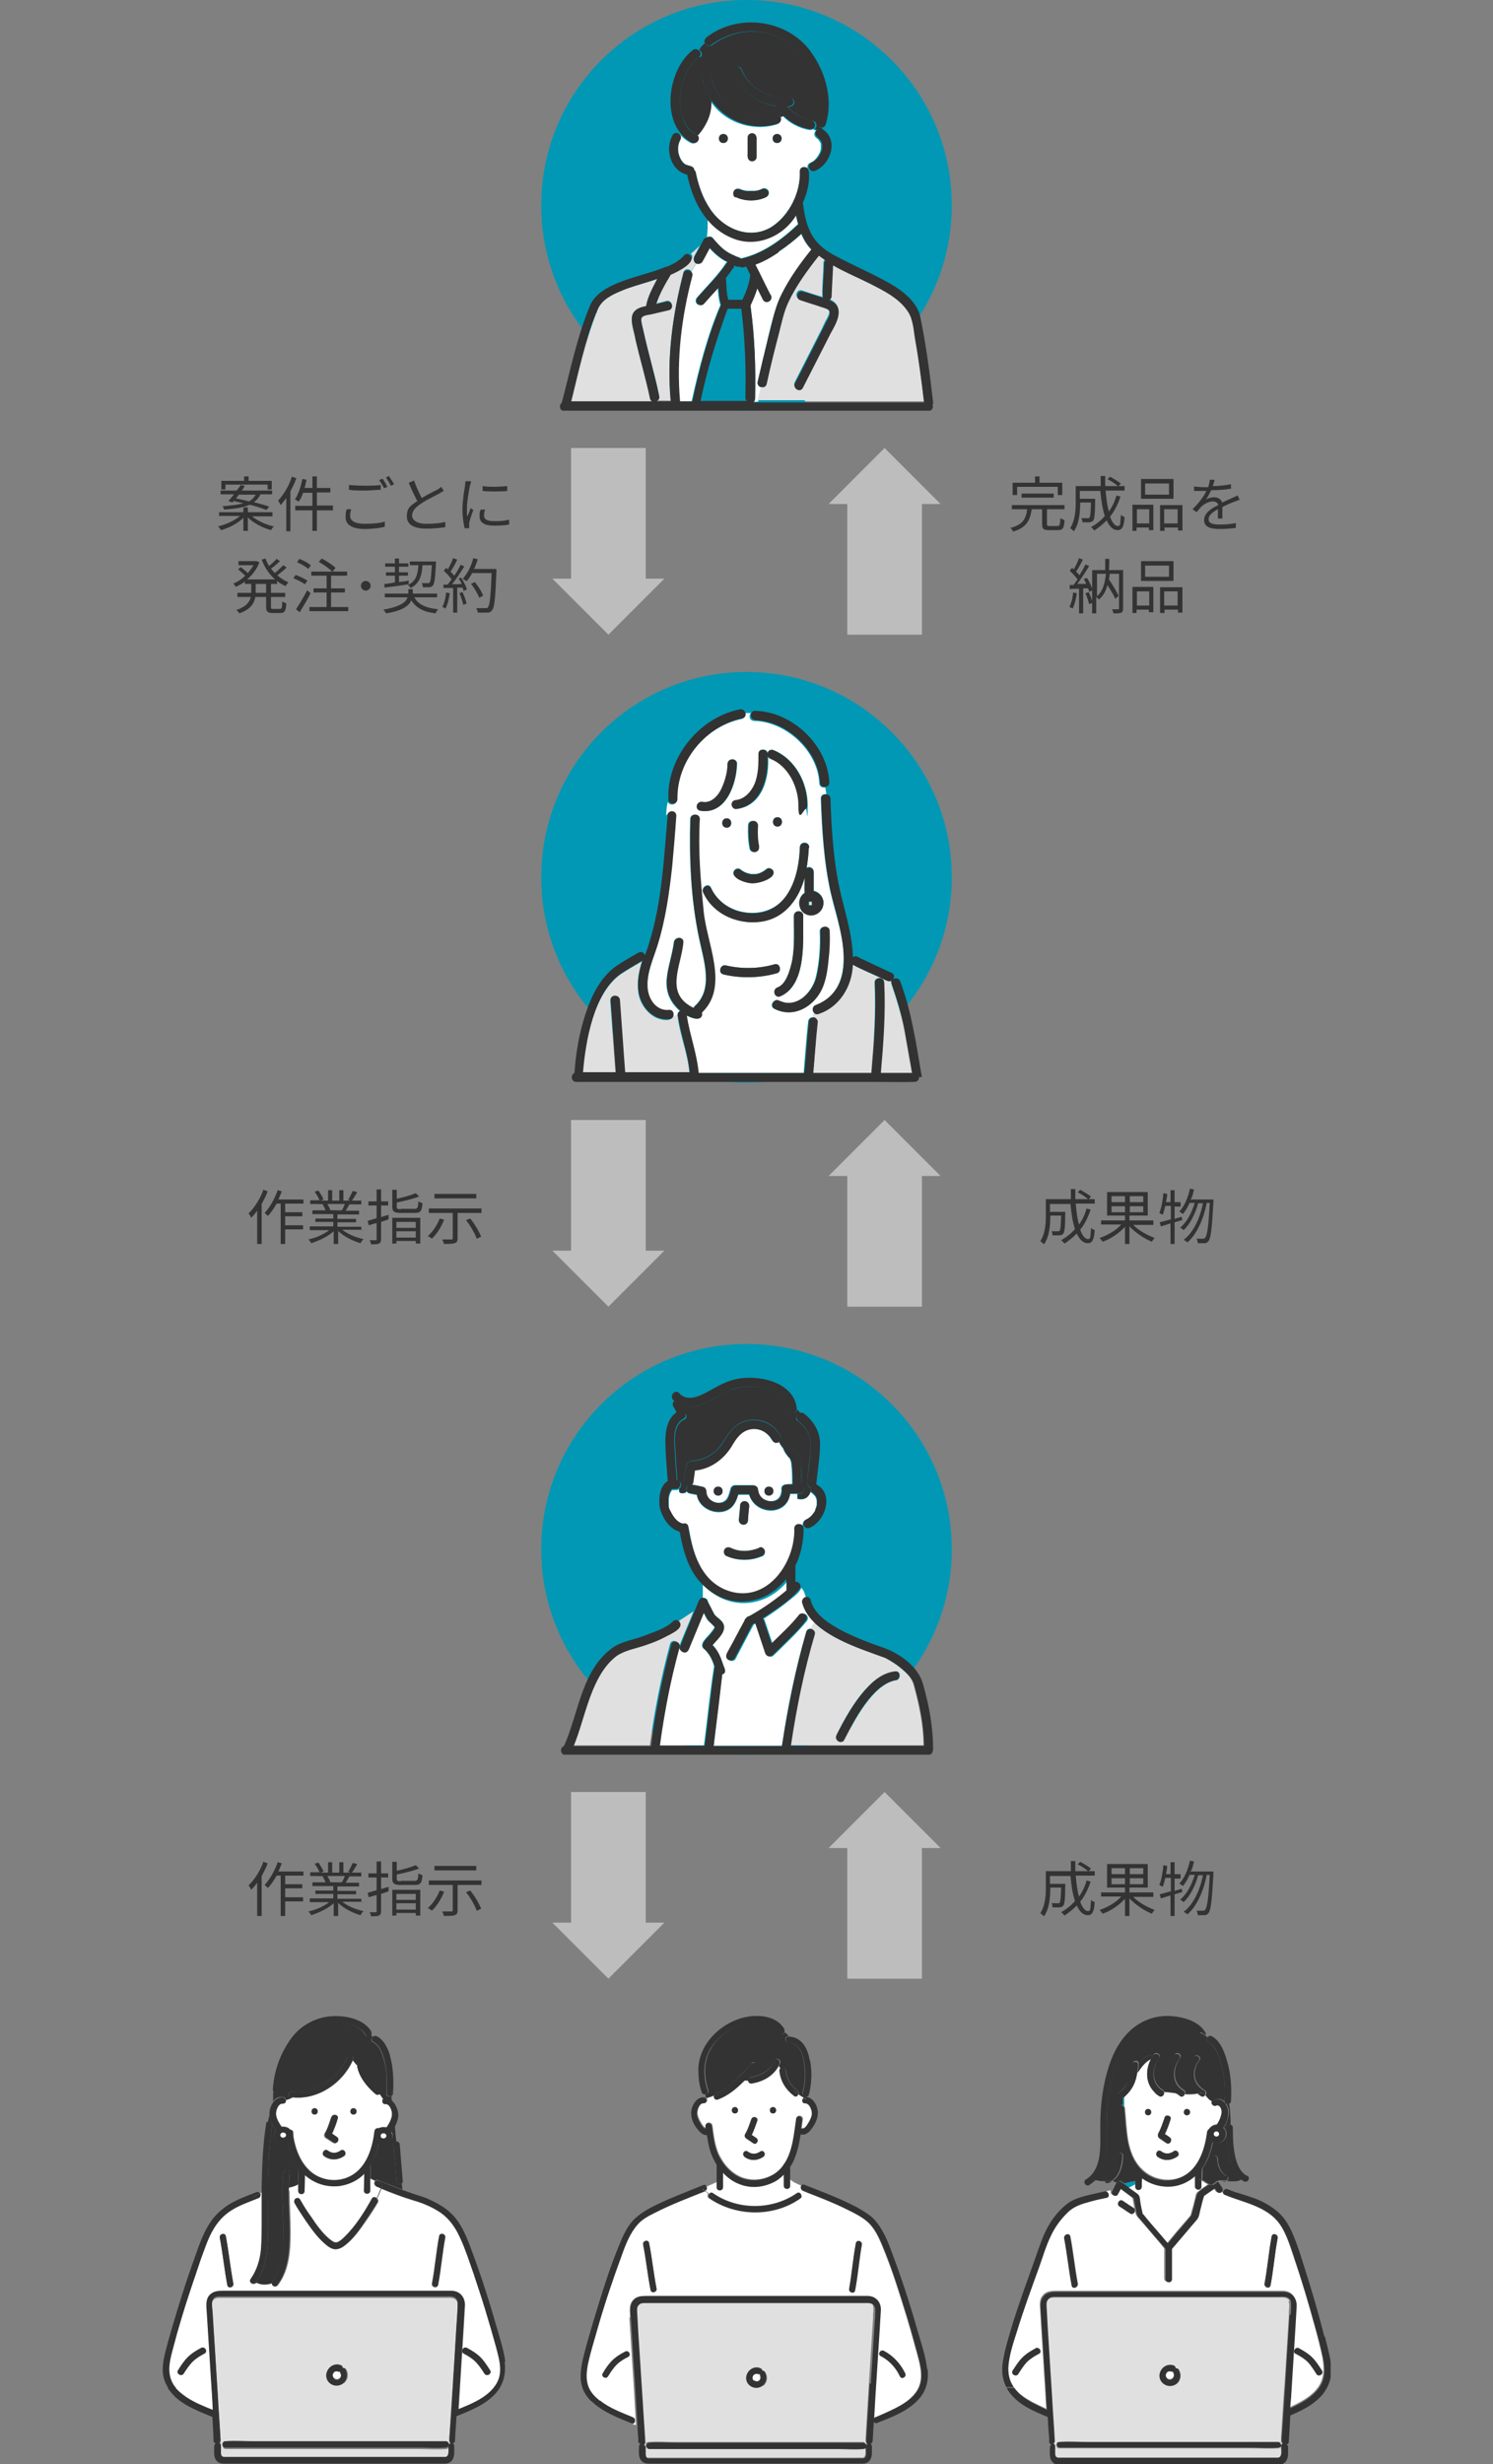 <?xml version="1.0" encoding="UTF-8"?>
<svg id="Layer_1" xmlns="http://www.w3.org/2000/svg" xmlns:xlink="http://www.w3.org/1999/xlink" version="1.1" viewBox="0 0 400 660">
  <rect x="0" y="0" width="400" height="660" fill="#808080" stroke="none"/>
  <!-- Generator: Adobe Illustrator 29.6.1, SVG Export Plug-In . SVG Version: 2.1.1 Build 9)  -->
  <defs>
    <style>
      .st0 {
        fill: none;
      }

      .st1 {
        fill: #323232;
      }

      .st2 {
        fill: #e0e0e0;
      }

      .st3 {
        fill: #bdbdbd;
      }

      .st4 {
        clip-path: url(#clippath-1);
      }

      .st5 {
        clip-path: url(#clippath-3);
      }

      .st6 {
        clip-path: url(#clippath-4);
      }

      .st7 {
        clip-path: url(#clippath-2);
      }

      .st8 {
        clip-path: url(#clippath-5);
      }

      .st9 {
        fill: #fff;
      }

      .st10 {
        fill: #0098b4;
      }

      .st11 {
        fill: #333;
      }

      .st12 {
        clip-path: url(#clippath);
      }
    </style>
    <clipPath id="clippath">
      <rect class="st0" x="150" y="6" width="100" height="104"/>
    </clipPath>
    <clipPath id="clippath-1">
      <rect class="st0" x="153" y="190" width="94" height="100"/>
    </clipPath>
    <clipPath id="clippath-2">
      <rect class="st0" x="150" y="369" width="100" height="101"/>
    </clipPath>
    <clipPath id="clippath-3">
      <rect class="st0" x="43.5" y="540" width="92" height="120"/>
    </clipPath>
    <clipPath id="clippath-4">
      <rect class="st0" x="155.5" y="540" width="93" height="120"/>
    </clipPath>
    <clipPath id="clippath-5">
      <rect class="st0" x="268.5" y="540" width="88" height="120"/>
    </clipPath>
  </defs>
  <circle class="st10" cx="200" cy="55" r="55"/>
  <g class="st12">
    <g>
      <path class="st10" d="M194.8,78.1c0,.3,0,.6,0,.8,0,.5.2,1,.3,1.5h3.8c1-2.1,1.9-4.4,2.1-6.7-.4-.7-.7-1.5-1.1-2.2-.6.2-1.4.4-1.8,0-.5.2-1-.2-1.5-.3,0,.3,0,.6-.1.8-.6.9-1.2,1.8-1.9,2.6,0,1.2.1,2.4.2,3.6Z"/>
      <path class="st9" d="M182.3,37.4c-1,1.9-.7,4.2.5,5.9.1.1.4.4.5.5.2.2.4.3.7.4.8.3,1.9.3,2,1.4.2.1.3.3.4.6.7,3.4,1.9,6.8,3.8,9.7,3.6,5.5,10.9,8.6,16.8,4.7,4.6-3.2,7.5-9.2,7.3-14.7,0-1.5,2.2-1.6,2.4-.1,0,0,0,0,.1-.1-.7-.5-.6-1.7.1-2,.9-.4,1.4-.8,2-1.6.3-.4.5-.8.7-1.2.2-.4.3-.8.3-1.2,0-.3,0-.7,0-1,0-.2,0-.4-.2-.6-.1-.2-.2-.4-.4-.6-.1-.1-.2-.3-.4-.4,0,0-.3-.2-.1-.1-.7-.4-.9-1.4-.2-2-.3-.1-.5-.2-.8-.4-.3.2-.7.3-1.1.2-2.7-.5-5.1-1.8-7-3.7-.3.1-.5.3-.8.4.3.6.2,1.5-.7,1.8-6.5,2.1-14.2-.5-17.9-6.3.2,3.6-1.4,6.8-3.6,9.4.8.8-.3,2.5-1.6,1.9-1.2-.6-2.2-1.4-3-2.4,0,0-.2.1-.3.2.4.4.4,1,.2,1.4h0ZM208.2,35.9c1.6,0,1.6,2.4,0,2.4s-1.6-2.4,0-2.4ZM200.3,41.3c0-1.5,0-2.9,0-4.4,0-.7.6-1.2,1.2-1.2,1,0,1.3,1,1.2,1.9,0,1.5,0,2.9,0,4.4,0,.7-.6,1.2-1.2,1.2-1,0-1.3-1-1.2-1.9ZM196.7,51.1c.4-.7,1.2-.7,1.8-.4.5.2,1,.3,1.6.4.7,0,1.4,0,2.2,0,.5,0,1.1-.2,1.6-.4,1.5-1,3,.9,1.5,2-2.5,1.3-5.7,1.3-8.2,0-.6-.3-.7-1.1-.4-1.7h0ZM193.8,35.9c1.6,0,1.6,2.4,0,2.4s-1.6-2.4,0-2.4Z"/>
      <path class="st11" d="M187.3,15.2c-3.3,2.7-5,7.1-5.1,11.3-.2,3.8,1.1,8,4.8,9.8,2.3-2.7,3.8-5.8,3.6-9.4-.8-1.2-3.9-7.2-1.6-7.8.6-.2,1.4.2,1.5.9.6,3.7,2.6,7.2,5.8,9.3,3.4,2.3,7.7,2.8,11.6,1.6.6-.2,1.1,0,1.3.5.3-.1.5-.3.8-.4-.7-.7-1.7-1.5-1.9-2.5-5.1-.7-9.8-4.3-11.7-9.1-.3-.6.3-1.3.9-1.5.7-.2,1.3.2,1.5.9,2,4.9,7.5,7.9,12.8,7.4.7,0,1.2.6,1.2,1.2,0,.9-.9,1.3-1.7,1.2.5.6,1.1,1.1,1.7,1.6,0,0,.2.1.2.1.8.6,1.6,1,2.5,1.4.8.3,1.6.5,2.4.7.9.2,1.2,1.6.4,2.1.3.1.5.3.8.4.3-.3.8-.4,1.2-.3,0-.1,0-.2,0-.3-.8,0-1.6-.5-1.3-1.5,1-3.1.9-6.4,0-9.6-3.1-13.3-17.1-19.2-28.4-11-.6.4-1.5,0-1.7-.6-.7.4-1.2,1.1-1.6,1.8.7.3,1.1,1.3.4,1.9h0Z"/>
      <path class="st9" d="M190.9,63.7c.9,1.1,1.9,2.2,3,3.1.9.7,1.9,1.3,3,1.7.5.3,1.2.3,1.6.7,5.9-1.3,11-5.1,15.3-9.2-.2-.8-.4-1.6-.6-2.4-5.7,9-16.9,9.3-23.6,1.3,0,1.5,0,3.1-.2,4.6h0c.5-.3,1.2-.2,1.5.2h0Z"/>
      <path class="st2" d="M163.2,107.5h11.5c-.3-.1-.5-.6-.6-1-1.1-5.2-2.6-10.3-3.8-15.4-.7-4.1-3-8.1,2.8-9.1.4-2.6,1.8-5,3-7.3-4.8,1.7-10.1,2.6-14.2,5.7-1.1.9-1.6,2-2.1,3.4-3,7.6-4.8,15.8-6.7,23.7,3.4,0,6.8,0,10.1,0h0Z"/>
      <path class="st2" d="M185,69.9c-1.4,1.6-3.3,2.7-5.3,3.5-1.5,2.5-3,5.1-3.9,7.9.9-.2,1.8-.4,2.7-.7,1.5-.4,2.2,2,.7,2.3-1.6.4-3.1.7-4.7,1.1-.8.2-2.8.3-2.7,1.4,0,1.1.4,2.2.6,3.2,1.2,5.8,3,11.5,4.2,17.3.1.6-.2,1.2-.7,1.4h3.8c-1.1-11.5.5-23.1,3.4-34.3.3-1.1,1.5-1.1,2.1-.4.5-.7,1-1.5,1.4-2.3-.7-.2-.9-1.1-.6-1.7.5-.9,1-1.8,1.5-2.8-.8.7-1.5,1.5-2.4,2.1.4.4.6,1.2,0,1.7h0Z"/>
      <path class="st9" d="M185.3,73.9c-2.9,10.9-4.3,22.3-3.3,33.6h3.3c1.9-8.7,4.2-17.6,7.7-25.8-.5-1.5-.6-3.1-.7-4.6-1.3,1.4-2.6,2.9-3.9,4.3-.4.5-1.3.4-1.7,0-.5-.5-.4-1.2,0-1.7,2.6-3,5.5-5.8,7.7-9.1.1-.2.3-.3.4-.4-1.9-.9-3.5-2.3-4.8-3.8-.7,1.2-1.3,2.4-1.9,3.7-.3.6-1,.7-1.6.5-.4.8-.9,1.5-1.4,2.3.2.3.4.6.3,1.1h0Z"/>
      <path class="st10" d="M200.2,107.5c-.3-.2-.4-.6-.4-1,.2-7.9-.1-15.9-1.1-23.7h-3.6c-2.9,8-5.6,16.3-7.3,24.7h12.4Z"/>
      <path class="st9" d="M206.5,78.9c.8,1.4-1.3,2.6-2.1,1.2-.5-1-1-2-1.5-3-.5,1.5-1.1,3-1.8,4.5,0,.1,0,.3,0,.4,1.1,8.1,1.4,16.4,1.2,24.6,0,.4-.2.8-.5,1h1.3l.9-3.8c-.6-.1-1.2-.7-1-1.5.4-1.9.9-3.8,1.3-5.7,1.6-6,2.5-12.3,5.2-17.9,2.2-4.2,5-8.1,7.9-11.8-1.2-1.2-2.1-2.6-2.7-4.2-3.7,3.3-7.7,6.2-12.4,8.1,1.4,2.7,2.7,5.5,4.1,8.2h0Z"/>
      <path class="st2" d="M215.7,107.5h31.8c-.6-5.7-1.4-11.3-2.4-16.9-.4-2.4-.5-5.1-1.8-7.2-2.4-3.8-6.6-5.8-10.5-7.8-3.2-1.6-6.5-3-9.7-4.8-.1,2.8-.3,5.5-.4,8.3,0,.4-.2.8-.6,1,4.4,1.7,2,6,.4,8.8-2.5,4.9-5,9.8-7.5,14.7-.7,1.4-2.8.2-2.1-1.2,2.1-4.1,4.2-8.3,6.3-12.4.7-1.3,1.3-2.6,1.9-3.9.4-.8,1.5-2.3.9-3.2-.2-.4-.8-.5-1.2-.6-.8-.3-1.6-.5-2.3-.8-1.4-.5-2.8-.9-4.3-1.4-1.5-.5-.8-2.8.7-2.3,1.8.6,3.6,1.2,5.4,1.7-.1-3,.3-6,.3-9.1,0-.3.2-.7.4-.9-.6-.4-1.2-.8-1.8-1.3-3,3.9-6.1,8.1-8.2,12.5-1.2,2.6-1.8,5.6-2.5,8.3-1.2,4.5-2.2,9.1-3.3,13.6-.2.7-.8,1-1.3.8l-.9,3.8h12.6Z"/>
      <path class="st11" d="M250,107.8c-.9-7.8-1.9-15.6-3.5-23.2-.9-3.7-4.6-6.7-7.8-8.5-5-2.9-10.4-5.1-15.5-7.9-5.9-3.2-7.3-7.6-8.1-13.9,1.2-2.7,1.9-5.6,1.6-8.5-.2-1.4-2.5-1.4-2.4.1.2,5.6-2.7,11.6-7.3,14.7-5.9,3.9-13.2.8-16.8-4.7-2-2.9-3.1-6.3-3.8-9.7,0-.3-.2-.5-.4-.6,0-1.1-1.2-1.1-2-1.4-.3-.1-.5-.2-.7-.4-.1,0-.4-.4-.5-.5-1.3-1.7-1.6-4-.5-5.9.3-.5.2-1.1-.2-1.4-.5-.6-1.6-.5-1.9.2-2.1,3.7-.6,9.5,3.9,10.6,1.5,7.1,5,14.1,12.1,17,6.4,2.7,13.6-.4,17.1-6.1.2.8.3,1.6.6,2.4-4.3,4.1-9.4,7.9-15.3,9.2-.5-.3-1.1-.4-1.6-.7-1.1-.5-2.1-1-3-1.7-1.1-.9-2.1-2-3-3.1-.3-.4-1-.4-1.5-.2-.4,0-.8.2-1,.6-.8,1.6-1.7,3.2-2.5,4.7-.3.6-.1,1.5.6,1.7.6.2,1.3,0,1.6-.5.7-1.2,1.3-2.4,2-3.7,1.4,1.5,3,2.9,4.8,3.8-.2.1-.3.2-.4.4-2.2,3.3-5.1,6.1-7.7,9.1-.4.5-.5,1.2,0,1.7.4.4,1.3.5,1.7,0,1.3-1.5,2.6-2.9,3.9-4.3.1,1.5.3,3.1.7,4.6-3.5,8.1-5.8,17.1-7.7,25.8h-3.3c-1-11.3.4-22.7,3.3-33.6.1-.5,0-.8-.3-1.1-.6-.6-1.8-.6-2.1.4-2.9,11.1-4.5,22.8-3.4,34.3h-3.8c.5-.2.9-.8.7-1.4-1.2-5.8-2.9-11.5-4.2-17.3-.2-1-.6-2.2-.6-3.2,0-1.2,1.9-1.2,2.7-1.4,1.6-.4,3.1-.7,4.7-1.1,1.5-.4.9-2.7-.7-2.3-.9.2-1.8.4-2.7.7.9-2.8,2.4-5.4,3.9-7.9,1.5-.6,7.1-3.3,5.2-5.2-.4-.4-1.1-.6-1.6,0-1.2,1.4-3,2.4-4.8,3.1,0,0-.1,0-.2,0-5.9,2.6-17.5,3.9-20.2,10.3-3.5,8.4-5.3,17.4-7.6,26.1-.8.6-.6,2.2.7,2.2h33c21.5,0,42.9,0,64.4,0,1.1.1,1.6-1,1.2-1.8h.3c0,0,0-.2,0-.3h0ZM208.6,67.4c2.1-1.4,4.2-3,6.1-4.8.7,1.5,1.5,2.9,2.7,4.2-3,3.7-5.8,7.6-7.9,11.8-1.4,2.6-2.1,5.5-2.8,8.3-1.3,5.1-2.5,10.2-3.7,15.3-.4,1.5,2,2.2,2.4.7,1-4.6,2.1-9.1,3.3-13.6.7-2.8,1.3-5.7,2.5-8.3,2.1-4.5,5.2-8.7,8.2-12.5.6.4,1.2.9,1.8,1.3-.2.2-.4.5-.4.9,0,3-.5,6.1-.3,9.1-1.8-.6-3.6-1.2-5.4-1.7-1.5-.5-2.1,1.9-.7,2.3,1.4.5,2.8.9,4.3,1.4,3.3,1.2,4.8.8,2.6,4.6-2.7,5.4-5.5,10.9-8.3,16.3-.7,1.4,1.4,2.6,2.1,1.2,2.5-4.9,5-9.8,7.5-14.7,1.6-2.8,4-7.1-.4-8.8.3-.2.6-.6.6-1,.1-2.8.3-5.5.4-8.3,3.1,1.8,6.5,3.2,9.7,4.8,3.9,2,8.1,4,10.5,7.8,1.3,2.1,1.4,4.8,1.8,7.2,1,5.6,1.7,11.3,2.4,16.9h-45.8c.3-.2.5-.6.5-1,.2-8.2-.1-16.5-1.2-24.6,0-.1,0-.2,0-.4.7-1.5,1.3-2.9,1.8-4.5.5,1,1,2,1.5,3,.8,1.4,2.9.2,2.1-1.2-1.4-2.7-2.7-5.5-4.1-8.2,2.2-.8,4.3-2,6.2-3.3h0ZM196.5,71.9c.2-.3.2-.6.1-.8.5.2,1,.5,1.5.3.5.4,1.3.2,1.8,0,.4.7.7,1.5,1.1,2.2-.2,2.3-1.1,4.6-2.1,6.7h-3.8c-.1-.5-.2-1-.3-1.5-.2-1.5-.2-2.9-.3-4.4.7-.8,1.3-1.7,1.9-2.6ZM195,82.9s0,0,0-.2h3.6c1,7.8,1.3,15.9,1.1,23.7,0,.4.1.8.4,1h-12.4c1.7-8.3,4.3-16.6,7.2-24.6h0ZM159.8,83.8c.8-2.9,3.3-4.5,6-5.6,3.3-1.5,6.9-2.3,10.3-3.5-1.2,2.3-2.5,4.7-3,7.3-5.8,1-3.5,5-2.8,9.1,1.2,5.2,2.7,10.2,3.8,15.4,0,.4.3.9.6,1-7.2,0-14.4,0-21.7,0,2-7.9,3.7-16.1,6.7-23.7h0Z"/>
      <path class="st11" d="M197.1,52.8c2.5,1.2,5.7,1.2,8.2,0,1.5-1,0-3-1.5-2-.5.2-1.1.3-1.6.4-.7,0-1.4,0-2.2,0-.5,0-1-.2-1.6-.4-.6-.3-1.5-.3-1.8.4-.3.5-.2,1.4.4,1.7h0Z"/>
      <path class="st11" d="M185.4,38.2c1.5.7,2.6-1.5,1.2-2.1-3.5-1.7-4.5-6-4.4-9.6.1-4.2,1.8-8.6,5.1-11.3.8-.6.4-1.5-.4-1.9-.4-.2-.9-.2-1.4.2-6.8,5.4-8.7,20-.2,24.7Z"/>
      <path class="st11" d="M207.8,30.8c-7.9,2.6-16.2-2.7-17.3-10.9,0-.7-.9-1-1.5-.9-.7.2-1,.9-.9,1.5,1.4,9.4,11.2,15.5,20.3,12.6,1.5-.5.9-2.8-.7-2.3h0Z"/>
      <path class="st11" d="M201.5,43.2c.7,0,1.2-.5,1.2-1.2,0-1.5,0-2.9,0-4.4.1-.9-.2-1.9-1.2-1.9-.7,0-1.2.5-1.2,1.2,0,1.5,0,2.9,0,4.4-.1.9.2,1.9,1.2,1.9Z"/>
      <path class="st11" d="M193.8,38.3c1.6,0,1.6-2.4,0-2.4s-1.6,2.4,0,2.4Z"/>
      <path class="st11" d="M208.2,38.3c1.6,0,1.6-2.4,0-2.4s-1.6,2.4,0,2.4Z"/>
      <path class="st11" d="M190.4,12.1c11.3-8.1,25.3-2.3,28.4,11,.8,3.1.9,6.5,0,9.6-.5,1.5,1.9,2.1,2.4.7,2-6.2.2-13.4-3.4-18.7-6-9.4-19.8-11.5-28.5-4.7-.5.4-.8,1.1-.4,1.7.3.5,1.2.8,1.7.4h0Z"/>
      <path class="st11" d="M217.7,32.3c-.8-.2-1.6-.4-2.4-.7-.9-.4-1.7-.8-2.5-1.4,0,0-.1,0-.2-.1-.6-.5-1.2-1-1.7-1.6.8,0,1.7-.3,1.7-1.2,0-.6-.6-1.3-1.2-1.2-5.2.6-10.7-2.5-12.8-7.4-.3-.6-.8-1-1.5-.9-.6.2-1.1.9-.9,1.5,2,4.8,6.6,8.4,11.7,9.1.2,1,1.3,1.8,1.9,2.5,1.9,1.9,4.4,3.2,7,3.7.4,0,.8,0,1.1-.2.8-.5.5-1.9-.4-2.1h0Z"/>
      <path class="st11" d="M218.9,34.8c-.7.6-.5,1.5.2,2,0,0,0,0,0,0,.2.2.4.3.6.6.2.2.3.4.4.6,0,.2.1.4.2.6,0,.3,0,.7,0,1,0,.4-.2.8-.3,1.2-.2.4-.4.8-.7,1.2-.6.8-1.1,1.2-2,1.6-1.4.8-.2,2.8,1.2,2.1,4.1-1.8,6.2-8.2,2-11-.4-.3-1-.2-1.4.2h0Z"/>
    </g>
  </g>
  <path class="st11" d="M60.4,129.8v1.3h-1.1v-2.3h6.1v-1.2h1.2v1.2h6.2v2.3h-1.1v-1.3h-11.2ZM68.5,132.5h-4.5c-.3.4-.5.7-.8,1,1.1.2,2.3.5,3.5.8.9-.5,1.4-1.1,1.8-1.8ZM62.3,134.6l-1.1-.4c.4-.5,1-1.1,1.5-1.8h-3.6v-1h4.3c.4-.5.8-1,1.1-1.5l1.1.3c-.3.4-.5.8-.8,1.2h8.1v1h-3.1c-.4.8-1,1.6-1.8,2.1,1.6.4,3,.8,4.1,1.2l-.7.9c-1.1-.4-2.8-1-4.5-1.4-1.6.7-3.8,1.1-6.9,1.3,0-.3-.2-.7-.4-.9,2.5-.2,4.3-.4,5.6-.8-.9-.2-1.8-.4-2.6-.6l-.3.4ZM73.1,138.3h-5.6c1.5,1.2,3.8,2.3,5.9,2.7-.3.2-.6.7-.8,1-2.2-.6-4.7-1.9-6.2-3.4v3.6h-1.2v-3.5c-1.5,1.5-3.8,2.7-6,3.3-.2-.3-.5-.8-.8-1,2.1-.5,4.4-1.5,5.9-2.8h-5.6v-1h6.5v-1.3h1.2v1.3h6.6v1ZM78.3,127.7l1.1.4c-.4,1.2-1,2.4-1.6,3.5v10.7h-1.1v-8.9c-.5.7-1,1.3-1.5,1.9-.1-.3-.5-.9-.7-1.2,1.5-1.6,2.9-3.9,3.7-6.4ZM89.2,135.5v1.2h-4.3v5.5h-1.2v-5.5h-4.6v-1.2h4.6v-3.5h-2.5c-.3.9-.7,1.8-1.2,2.4-.2-.2-.7-.5-1-.6.9-1.3,1.6-3.4,2-5.5l1.1.2c-.1.8-.3,1.5-.5,2.2h2.1v-3.1h1.2v3.1h3.6v1.2h-3.6v3.5h4.3ZM93.5,129.9c1.2.1,2.6.2,4.2.2s3.2,0,4.3-.2v1.3c-1.1,0-2.8.2-4.3.2s-3,0-4.2-.2v-1.3ZM94.1,136.4c-.2.6-.3,1.2-.3,1.8,0,1.2,1.2,2.1,3.8,2.1s4.3-.2,5.5-.6v1.4c-1.1.3-3.2.6-5.4.6-3.2,0-5.1-1.1-5.1-3.1s.2-1.6.3-2.2h1.3ZM102.5,128.2c.4.6,1,1.6,1.3,2.2l-.9.4c-.3-.7-.9-1.6-1.3-2.2l.9-.4ZM104.2,127.5c.4.6,1,1.6,1.4,2.2l-.9.4c-.3-.7-.9-1.6-1.3-2.2l.8-.4ZM110.9,128.6c.6,1.8,1.4,3.5,2.1,4.8,1.5-.9,3.2-1.8,4.1-2.2.5-.3.8-.5,1.1-.8l.7,1.1c-.4.2-.8.4-1.2.7-1.1.6-3.3,1.6-4.9,2.7-1.5,1-2.4,2-2.4,3.2s1.3,2.2,3.8,2.2,3.9-.2,5.1-.5v1.4c-1.2.2-3.1.4-5.1.4-3,0-5.2-.9-5.2-3.3s1.1-2.9,2.8-4.1c-.7-1.3-1.6-3.2-2.3-4.9l1.3-.5ZM129.3,130.2c1.7.3,5,.2,6.6,0v1.3c-1.7.2-4.8.2-6.6,0v-1.3ZM129.9,136.7c-.2.6-.2,1-.2,1.5,0,.7.5,1.4,2.7,1.4s2.7-.1,4-.4v1.3c-1,.2-2.3.3-4,.3-2.7,0-3.9-.9-3.9-2.4s0-1.1.3-1.9h1.2ZM126.2,129c0,.3-.2.8-.3,1.1-.3,1.5-.8,4.3-.8,6.1s0,1.5.1,2.2c.3-.7.7-1.7.9-2.3l.7.5c-.4,1.1-1,2.8-1.1,3.6,0,.2,0,.5,0,.7s0,.4,0,.6h-1.2c-.3-1.1-.6-2.9-.6-5.1s.5-5.1.7-6.4c0-.4.1-.8.1-1.1h1.4ZM71.3,158.8v-2.4h-2.8v2.4h2.8ZM74.4,156.4h-1.8v2.4h3.8v1.1h-3.8v2.6c0,.5,0,.6.6.6h1.8c.5,0,.6-.3.6-2,.3.2.8.4,1.1.5-.1,2-.4,2.6-1.6,2.6h-2.1c-1.3,0-1.7-.4-1.7-1.7v-2.6h-2.9c-.3,1.7-1.2,3.3-4.3,4.4-.1-.3-.5-.7-.8-.9,2.7-.9,3.6-2.2,3.9-3.5h-3.6v-1.1h3.7v-2.4h-1.7v-.6c-.8.6-1.6,1-2.4,1.4-.2-.3-.5-.7-.7-.9,1.1-.4,2.3-1.2,3.2-2.1-.5-.5-1.3-1.2-1.9-1.7l.7-.6c.6.5,1.4,1.1,1.9,1.6.6-.7,1.1-1.4,1.5-2.1h-4v-1.1h4.8s.8.3.8.3c-.7,1.9-1.9,3.4-3.3,4.6h7.5c-1.6-1.4-2.8-3.2-3.6-5.3l1-.3c.3.7.6,1.4,1,2,.7-.6,1.5-1.3,2-1.9l.9.6c-.7.7-1.6,1.5-2.4,2,.3.4.7.8,1,1.2.8-.6,1.7-1.5,2.3-2.1l.9.6c-.7.7-1.7,1.5-2.5,2.1.9.8,1.9,1.4,3,1.9-.3.2-.6.7-.8,1-.8-.4-1.6-.8-2.3-1.4v.6ZM83.3,151.4l-.7,1c-.6-.6-1.9-1.3-3-1.8l.6-.9c1.1.4,2.4,1.1,3,1.7ZM82.4,155.5l-.7,1c-.7-.5-2-1.2-3.1-1.6l.6-.9c1.1.4,2.4,1,3.1,1.5ZM82.3,158.1l.9.8c-.8,1.7-2,3.6-2.9,5.1l-1-.8c.8-1.2,2.1-3.3,3-5.1ZM88.7,162.6h4.6v1.1h-10.4v-1.1h4.6v-3.9h-3.5v-1.1h3.5v-3.4h-4.1v-1.1h5.6c-.8-.8-2.3-1.9-3.6-2.6l.8-.9c1.3.7,2.9,1.7,3.7,2.5l-.8,1h3.9v1.1h-4.3v3.4h3.7v1.1h-3.7v3.9ZM98,155.6c.7,0,1.3.6,1.3,1.3s-.6,1.3-1.3,1.3-1.3-.6-1.3-1.3.6-1.3,1.3-1.3ZM115.7,151.4h-2.5c-.2,2.9-.8,4.9-3.2,6.1-.1-.3-.5-.6-.7-.8,2.1-1,2.6-2.7,2.8-5.3h-2.3v-1h7s0,.4,0,.5c-.2,4-.4,5.4-.8,5.9-.2.3-.5.4-1,.5-.4,0-1.1,0-1.7,0,0-.3-.1-.8-.3-1.1.7,0,1.3,0,1.6,0s.4,0,.5-.2c.3-.3.4-1.5.6-4.7ZM103,157.4v-1c.7,0,1.7-.2,2.8-.4v-1.8h-2.4v-.9h2.4v-1.5h-2.6v-.9h2.6v-1.3h1.1v1.3h2.5v.9h-2.5v1.5h2.4v.9h-2.4v1.7c.9-.1,1.8-.2,2.6-.4v1c-2.4.4-4.8.7-6.6.9ZM117,160h-6c1,1.9,3.2,2.9,6.4,3.2-.3.3-.6.8-.7,1.1-3.2-.4-5.2-1.4-6.5-3.5-.6,1.4-2.3,2.8-6.8,3.5-.1-.3-.4-.7-.7-1,4.7-.8,6.1-2.1,6.5-3.3h-6.1v-1h6.3v-1.2h1.2v1.2h6.5v1ZM119.5,158.7l1,.2c-.2,1.5-.6,3-1.1,4.1-.2-.1-.7-.4-.9-.4.5-1,.9-2.4,1-3.8ZM123,158.9l.9-.3c.5,1,.9,2.2,1.1,3.1l-.9.3c-.1-.8-.6-2.1-1-3.1ZM122.6,155.1l.9-.4c.7,1,1.4,2.4,1.6,3.2l-.9.4c0-.3-.2-.6-.3-.9h-1.4v6.7h-1.1v-6.6h-2.6c0,.1,0-.9,0-.9.3,0,.7,0,1.1,0,.4-.4.7-.9,1.1-1.4-.5-.7-1.3-1.6-2.1-2.3l.6-.8c.2.1.3.3.5.4.5-.9,1.1-2.1,1.4-3l1.1.4c-.5,1.1-1.2,2.4-1.8,3.2.4.4.7.8,1,1.1.7-1,1.3-2,1.7-2.9l1,.4c-.9,1.5-2.2,3.4-3.3,4.8.8,0,1.7,0,2.6-.1-.2-.5-.5-1-.8-1.4ZM133,152.5v.6c-.3,7.2-.5,9.6-1.2,10.4-.4.5-.7.6-1.3.6-.5,0-1.5,0-2.5,0,0-.3-.2-.8-.4-1.2,1.1,0,2,0,2.4,0s.5,0,.7-.2c.5-.5.8-3,1-9.2h-5.2c-.4.8-1,1.6-1.5,2.2-.2-.2-.8-.5-1-.7,1.2-1.3,2.3-3.4,2.8-5.5l1.2.3c-.3.9-.6,1.8-1,2.6h5.9ZM129.4,159.6l-1,.5c-.4-1-1.3-2.6-2.2-3.7l1-.5c.9,1.1,1.9,2.6,2.2,3.6Z"/>
  <path class="st3" d="M148,155h5v-35h20v35h5l-15,15-15-15Z"/>
  <path class="st3" d="M252,135h-5v35h-20v-35h-5l15-15,15,15Z"/>
  <path class="st11" d="M272.5,130.4v2.2h-1.2v-3.3h6v-1.7h1.2v1.7h6.1v3.3h-1.2v-2.2h-10.9ZM282.3,133.3h-8.6v-1.1h8.6v1.1ZM281.1,140.9h2.2c.6,0,.7-.3.8-2.1.3.2.8.4,1.1.5-.1,2.2-.5,2.7-1.7,2.7h-2.5c-1.5,0-1.8-.4-1.8-1.6v-4h-2.8c-.4,2.9-1.3,4.9-5,6-.1-.3-.4-.8-.7-1,3.4-.8,4.2-2.6,4.5-5h-4.1v-1.1h14.1v1.1h-4.7v4c0,.4.1.5.8.5ZM296.7,128.4l.7-.7c1,.5,2.2,1.3,2.9,1.8l-.7.8c-.6-.6-1.8-1.4-2.8-1.9ZM299,132.7l1.2.3c-.7,2.1-1.6,3.9-2.8,5.4.6,1.6,1.3,2.5,2.1,2.5s.6-.8.8-3c.3.3.7.5,1,.6-.2,2.7-.7,3.5-1.9,3.5s-2.2-1-2.9-2.6c-1,1-2.1,1.9-3.3,2.7-.2-.2-.6-.7-.9-.9,1.4-.8,2.7-1.8,3.7-3-.6-1.8-1-4.2-1.2-6.7h-5.5v2.1h4.1v.5c0,3.6-.2,4.9-.5,5.3-.2.3-.5.4-1,.5-.4,0-1.1,0-1.9,0,0-.4-.1-.8-.3-1.1.7,0,1.4,0,1.7,0s.4,0,.5-.2c.2-.2.3-1.2.4-4h-2.9c0,2.4-.2,5.6-1.7,7.7-.2-.2-.7-.7-1-.8,1.3-2,1.5-4.7,1.5-6.8v-4.5h6.7c0-.9,0-1.8,0-2.7h1.2c0,.9,0,1.8,0,2.7h5.2v1.2h-5.1c.2,2.1.4,4,.9,5.6.9-1.3,1.6-2.7,2-4.3ZM313.2,132.5v-3h-6.4v3h6.4ZM314.4,128.3v5.3h-8.7v-5.3h8.7ZM307.9,136.4h-3.3v3.8h3.3v-3.8ZM303.4,142.2v-7h5.6v6.8h-1.2v-.7h-3.3v.9h-1.1ZM311.9,140.2h3.6v-3.8h-3.6v3.8ZM310.8,135.3h6v6.8h-1.2v-.8h-3.6v.9h-1.2v-7ZM325.4,128.3c0,.5-.2,1.1-.5,1.9,1.6,0,3.4-.2,4.9-.5v1.2c-1.6.3-3.6.4-5.3.4-.4.8-.9,1.8-1.4,2.5.6-.4,1.5-.6,2.2-.6,1,0,1.9.5,2.1,1.4,1.1-.5,2.1-.9,2.9-1.3.5-.2.9-.4,1.3-.6l.5,1.2c-.4.1-1,.3-1.4.5-.9.3-2,.8-3.2,1.4,0,.9,0,2.3,0,3.1h-1.2c0-.6,0-1.6,0-2.5-1.5.8-2.5,1.6-2.5,2.7s1.2,1.4,2.9,1.4,3-.1,4.4-.4v1.3c-1.2.2-3,.3-4.4.3-2.3,0-4.1-.5-4.1-2.4s1.9-3.1,3.8-4c-.2-.7-.7-1-1.5-1s-2,.5-2.8,1.2c-.5.4-.9,1-1.5,1.7l-1.1-.8c2-2,3.1-3.6,3.7-4.9h-.7c-.7,0-1.7,0-2.6,0v-1.2c.8.1,2,.2,2.7.2s.7,0,1.1,0c.2-.7.4-1.4.4-2h1.3ZM287.5,158.7l1,.2c-.2,1.5-.6,3-1.1,4.1-.2-.1-.7-.4-.9-.4.5-1,.9-2.4,1-3.8ZM290.8,158.9l.9-.3c.4.9.9,2.1,1,2.9l-.9.3c-.2-.8-.6-2-1-2.9ZM290.4,155.1l.8-.3c.7,1,1.3,2.4,1.5,3.3l-.9.4c0-.3-.2-.6-.3-.9h-1.3v6.7h-1.1v-6.6c-.9,0-1.8,0-2.5.1v-1.1c0,0,1,0,1,0,.3-.4.7-.9,1.1-1.5-.5-.7-1.3-1.6-2.1-2.3l.6-.8c.2.1.3.3.5.4.5-.9,1.1-2.1,1.4-3l1,.4c-.5,1.1-1.2,2.3-1.8,3.2.4.4.7.7.9,1,.6-1,1.2-2,1.6-2.9l1,.4c-.9,1.5-2.1,3.4-3.2,4.8h2.4c-.2-.6-.5-1.1-.8-1.5ZM293.9,153.7v6c1.6-1.3,2.1-3.5,2.4-6h-2.4ZM300.9,152.6v10.3c0,.6-.1,1-.5,1.2-.4.2-1.1.2-2.1.2,0-.3-.2-.8-.4-1.1.7,0,1.4,0,1.6,0s.3,0,.3-.3v-9.2h-2.5c0,.5-.1,1-.2,1.5,1,1.5,2.1,3.3,2.6,4.4l-.9.8c-.4-1-1.3-2.4-2.1-3.7-.4,1.6-1.1,2.9-2.3,3.9-.1-.2-.4-.5-.7-.7v4.4h-1.1v-11.6h3.5c0-1,0-2,0-3h1.1c0,1,0,2-.1,3h3.5ZM313.2,154.5v-3h-6.4v3h6.4ZM314.4,150.3v5.3h-8.7v-5.3h8.7ZM307.9,158.4h-3.3v3.8h3.3v-3.8ZM303.4,164.2v-7h5.6v6.8h-1.2v-.7h-3.3v.9h-1.1ZM311.9,162.2h3.6v-3.8h-3.6v3.8ZM310.8,157.3h6v6.8h-1.2v-.8h-3.6v.9h-1.2v-7Z"/>
  <circle class="st10" cx="200" cy="235" r="55"/>
  <g class="st4">
    <g>
      <path class="st2" d="M216.9,241.3s0,0,0,0c0,0,0,0,0,0Z"/>
      <path class="st2" d="M216.7,241.4h0s0,0,0,0h0Z"/>
      <path class="st2" d="M217,242.6s0,0,0,0h0s0,0,0,0h0Z"/>
      <path class="st2" d="M217.9,241.2s0,0,0,0h0s0,0,0,0h0Z"/>
      <path class="st2" d="M216.8,242.5s0,0,0,0c0,0,0,0,0,0h0Z"/>
      <path class="st2" d="M216.8,242.4h0c0,0,0,0,0,.1,0,0,0,0,.1,0,0,0,.2,0,.2,0h.2c0,0,.2,0,.2,0,0,0,.1,0,.2,0,0,0,0,0,0,0,0,0,0,0,0,0,0,0,0,0,0-.1,0,0,0-.2,0-.3h0c0-.2,0-.3,0-.4,0,0,0-.1,0-.2,0,0,0,0,0,0,0,0,0,0,0,0,0,0,0,0-.1,0,0,0-.2,0-.2,0h-.2c0,0-.2,0-.2,0,0,0-.1,0-.2,0,0,0,0,0,0,0,0,0,0,0,0,.1,0,0,0,0,0,.1,0,0,0,.2,0,.2v.2c0,0,0,.2,0,.2,0,0,0,.1,0,.2h0Z"/>
      <path class="st2" d="M218,242.5s0,0,0,0c0,0,0,0,0,0h0Z"/>
      <path class="st2" d="M218,241.3s0,0,0,0c0,0,0,0,0,0Z"/>
      <path class="st2" d="M218.1,242.3s0,0,0,0h0s0,0,0,0h0Z"/>
      <path class="st2" d="M172.7,255.8c0,0-.1,0-.2,0,0,0,0,.1,0,.2,0,0,0-.2,0-.3h0Z"/>
      <path class="st2" d="M179.2,273.2c-4,.4-7.3-3-8.1-6.8-.6-3.1,0-6,.9-8.9-2,1.2-4,2.3-5.9,3.6-7.1,5.2-9.4,18-10,26.3,2.9,0,5.9,0,8.8,0-.5-6.4-.9-12.8-1.4-19.3-.1-1.6,2.3-1.6,2.5,0,.4,6.4.9,12.8,1.4,19.3h17.3c-.4-5.3-2.7-10.4-3.2-15.7-.4.1-.7.3-1.1.3,0,.5-.5,1-1.2,1.1Z"/>
      <path class="st2" d="M239.6,262.1c0,0-.1-.1-.2-.2,0,.1,0,.2,0,.3,0,0,.2,0,.3,0Z"/>
      <path class="st9" d="M181,218.7c-.8,11.7-1.5,23.6-5,34.9-1.1,3.5-2.8,7.1-2.6,10.9.2,3.2,2.3,6.6,5.8,6.2.9,0,1.3.7,1.2,1.4.4,0,.7-.2,1.1-.3,0-.4.4-.7.7-.9-6.4-5.7-2.6-11.5-1.7-18.4.1-1.6,2.6-1.6,2.5,0-.3,3.7-2,7.3-1.9,11,0,2.9,2.1,5.5,4.7,6.5,0-.2.2-.3.3-.5,5.1-4.6,2.4-12.2,1.2-18-2.2-10.5-2.7-21.4-2.4-32.1,0-1.6,2.5-1.6,2.5,0-.5,8.1.2,16.3.9,24.4.7,8.6,7,20.2-.4,27.4,0,.3.1.6,0,.8-.6,1.7-2.9.5-4.1,0,.9,5.2,2.8,10.2,3.2,15.4h28.3c.4-4.6.7-9.2,1.2-13.7,0-.7.6-1.3,1.3-1.2,0-.4.2-.8.3-1.2-.5-.6-.4-1.8.5-2.1,3.9-1.3,6.4-4.8,7.1-8.8,1.3-7-1.5-14.2-3.1-21-1.9-8.3-2.4-17-2.7-25.5,0-1,.8-1.3,1.5-1.1-.1-.6-.2-1.3-.3-1.9-.7.2-1.6-.2-1.6-1.1-.4-8.7-8.9-16.5-17.5-16.7-1.2,0-1.5-1.5-.8-2.1-.6,0-1.1,0-1.7,0,.3.6,0,1.4-.8,1.6-9.9,2-17.6,11.5-17.4,21.7,0,1.4-1.9,1.6-2.4.5-.3,1.3-.4,2.5-.4,3.7.5-1.1,2.4-.9,2.3.5h0ZM193.8,261c-1.6-.4-.8-2.8.7-2.4,4.3,1,8.8.9,13-.3.7-.2,1.3.2,1.4.8.2.6,0,1.4-.8,1.6-4.7,1.3-9.6,1.4-14.3.3h0ZM212.7,245.3c0-1.7,2.5-1.5,2.5,0-.1,6.5,1,18.6-6.2,21.6-1.5.5-2.1-1.9-.7-2.4,1.5-.5,2.3-2.2,2.9-3.6,2-4.9,1.4-10.4,1.5-15.6ZM222.2,249.4c0,4.7-.2,9.6-1.5,14.1-1.8,5.5-7.7,9.5-13.3,6.7-1.5-.8,0-2.9,1.2-2.1,4.5,2.4,9-2.1,10-6.5.9-3.9,1.2-8.1,1-12.1,0-1.6,2.4-1.6,2.5,0ZM218,233.5v5.1c1.6.3,2.8,1.9,2.6,3.5-.2,2.3-2.7,3.7-4.7,2.7-2.2-1-2.4-4.4-.3-5.7-.2-1.3,0-2.7,0-4.1-1.5,5.4-4.9,10.3-10.6,11.6-6.4,1.5-13.7-1.4-16.6-7.6-.7-1.3,1.4-2.8,2.1-1.2,3.5,7.8,15.3,9.2,20.2,2.1,2.6-3.7,3.4-8.5,3.6-13,0-1.5,2.2-1.6,2.4-.3,0,1.9-.3,3.9-.6,5.8.8-.5,1.9.1,1.9,1h0ZM194.7,219.2c1.6,0,1.6,2.5,0,2.5s-1.6-2.5,0-2.5ZM202.9,224c0,.5,0,1.1.1,1.6.2.9.5,2.2-.7,2.6-.6.2-1.4-.2-1.5-.9-.4-2.1-.5-4.1-.4-6.2,0-.7.5-1.2,1.2-1.2.6,0,1.3.6,1.2,1.2,0,1,0,1.9,0,2.9h0ZM201.1,234.1s0,0,0,0c.4,0,.8,0,1.3,0,.4,0,1.5-.3,2-.7.3-.2.7-.4,1-.7.5-.4,1.4,0,1.7.4.4.6,0,1.3-.4,1.7-2.7,2.2-6.8,2.3-9.6.1-1.4-.9-.2-2.9,1.2-2.1.9.7,1.7,1.1,2.7,1.2h0ZM208.3,218.9c1.6,0,1.6,2.5,0,2.5s-1.6-2.5,0-2.5ZM202.2,210.1c1.2-2.5,1.1-5.3,1.1-8.1,0-1.6,2.3-1.6,2.4-.1,0-.7.9-1.2,1.5-1,5.8,2.3,9.2,8.7,9.2,14.8s-.2.8-.5,1c-.7.5-1.9.1-1.9-1,0-4.9-2.6-10.5-7.4-12.4-.4-.2-.7-.4-.8-.8h0c.4,5.9-1.6,13.4-8.4,14.2-.7,0-1.2-.6-1.2-1.2,0-.7.6-1.2,1.2-1.2,2.3-.3,4-2.2,4.9-4.2h0ZM186.8,215.7c.2-.7.9-1,1.5-.9,2.3.4,4.1-1.5,5-3.4,1-2.1,1.6-4.5,1.7-6.8,0-1.6,2.5-1.6,2.5,0-.2,5.5-3,13.6-9.8,12.6-.6-.1-1-.9-.9-1.5h0Z"/>
      <path class="st2" d="M205.7,202.5h0s0,0,0,0h0Z"/>
      <path class="st2" d="M219,273.7c-.5,4.6-.7,9.2-1.2,13.7h15.6c.7-8.1,1.3-16.1.9-24.2,0-1.6,2.4-1.6,2.5,0,.4,8.1-.2,16.1-.9,24.2h8.4c-.7-3.8-1.3-7.5-2-11.3-.8-4.3-2.1-8.5-3.5-12.6-.1-.3,0-.6,0-.8-.8.4-1.6-.2-2.3-.5-2.7-1.3-5.5-2.4-8.1-3.8-.1,5.8-3.6,11.4-9.2,13.2-.5.2-.9,0-1.2-.3,0,.4-.1.8-.3,1.2.6,0,1.2.6,1.1,1.2h0Z"/>
      <path class="st1" d="M216.8,227c.1-1.5-2.4-1.7-2.5,0-.3,10-4.9,20-16.4,17.1-3.2-.9-6-3.2-7.4-6.2-.7-1.5-2.8,0-2.1,1.2,2.8,6.2,10.2,9,16.6,7.6,5.7-1.3,9.1-6.2,10.6-11.6,0,1.3-.1,2.7,0,4.1-2.1,1.3-1.9,4.7.3,5.7,2,1,4.5-.4,4.7-2.7.2-1.7-1.1-3.2-2.6-3.5v-5.1c0-.9-1.1-1.6-1.9-1,.3-1.8.5-3.7.6-5.5h0ZM216.6,241.8c0,0,0-.2,0-.2,0,0,0,0,0-.1,0,0,0,0,0,0,0,0,0,0,0,0,0,0,0-.1,0,0,0,0,0,0,0,0,0,0,.1,0,.2,0,0,0,.2,0,.2,0h.2c0,0,.2,0,.2,0,0,0,0,0,.1,0,0,0,0,0,0,0,0,0,0,0,0,0,0,0,.1,0,0,0,0,0,0,0,0,0,0,0,0,.1,0,.2,0,0,0,.2,0,.3h0c0,.2,0,.3,0,.4,0,0,0,0,0,.1,0,0,0,0,0,0,0,0,0,0,0,0,0,0,0,.1,0,0,0,0,0,0,0,0,0,0-.1,0-.2,0,0,0-.2,0-.2,0h-.2c0,0-.2,0-.2,0,0,0,0,0-.1,0h0s0,0,0,0c0,0-.1,0,0,0,0,0,0,0,0,0,0,0,0-.1,0-.2,0,0,0-.2,0-.2v-.2h0Z"/>
      <path class="st1" d="M201.8,219.9c-.7,0-1.2.5-1.2,1.2-.1,2.1,0,4.2.4,6.2.1.6.9,1.1,1.5.9,1.2-.4.9-1.6.7-2.6-.2-1.5-.2-3-.1-4.5,0-.6-.6-1.3-1.2-1.2h0Z"/>
      <path class="st1" d="M208.3,221.4c1.6,0,1.6-2.5,0-2.5s-1.6,2.5,0,2.5Z"/>
      <path class="st1" d="M194.7,221.7c1.6,0,1.6-2.5,0-2.5s-1.6,2.5,0,2.5Z"/>
      <path class="st1" d="M218,242.5s0,0,0,0h0s0,0,0,0h0s0,0,0,0Z"/>
      <path class="st1" d="M218,241.3s0,0,0,0h0c0,0,0,0,0,0h0Z"/>
      <path class="st1" d="M216.9,241.3s0,0,0,0h0s0,0,0,0h0s0,0,0,0Z"/>
      <path class="st1" d="M216.9,242.5s0,0,0,0h0c0,0,0,0,0,0h0Z"/>
      <path class="st1" d="M202.2,192.9c8.6.2,17,8,17.5,16.7,0,1.6,2.5,1.6,2.5,0-.5-10.1-10-19-19.9-19.2-.4,0-.6.1-.8.3-.6.7-.4,2.1.8,2.1Z"/>
      <path class="st1" d="M247,288.6c-1.5-8.7-2.7-17.4-5.8-25.7-.3-.9-1.2-1-1.8-.7.3-.6.1-1.4-.5-1.6-2.6-1.2-5.2-2.4-7.7-3.6-.9-.3-1.7-1.3-2.7-.6-.1-5.1-1.5-10-2.7-14.8-2.4-9-3-18.4-3.3-27.7,0-1.5-2.5-1.6-2.5,0,.3,8.5.8,17.2,2.7,25.5,2.3,9.4,8,24.9-4.1,29.8-1,.3-1.1,1.5-.5,2.1.3.3.7.5,1.2.3,5.6-1.8,9-7.4,9.2-13.2,2.6,1.4,5.4,2.5,8.1,3.8.7.3,1.5.9,2.3.5-.1.2-.1.5,0,.8,1.4,4.1,2.7,8.3,3.5,12.6.7,3.8,1.3,7.5,2,11.3h-8.4c.7-8.1,1.3-16.1.9-24.2,0-1.6-2.5-1.6-2.5,0,.4,8.1-.2,16.1-.9,24.2h-15.6c.4-4.6.7-9.2,1.2-13.7,0-.6-.6-1.2-1.1-1.2-.7,0-1.2.5-1.3,1.2-.5,4.6-.7,9.2-1.2,13.7h-28.3c-.5-5.3-2.4-10.2-3.2-15.4,1.1.5,3.5,1.7,4.1,0,0-.2,0-.5,0-.8,7.4-7.1,1.1-18.7.4-27.4-.8-8.1-1.5-16.2-1-24.4,0-1.6-2.4-1.6-2.5,0-.3,10.7.1,21.6,2.4,32.1,1.2,5.8,3.9,13.4-1.2,18-.2.1-.3.3-.3.5-8-3.8-3.4-11.1-2.8-17.6.1-1.6-2.3-1.6-2.5,0-.9,6.8-4.7,12.7,1.7,18.3-.5.2-.9.8-.7,1.4.5,2.8,1.2,5.6,1.9,8.3.6,2.2,1,4.5,1.3,6.8h-17.3c-.5-6.4-.9-12.8-1.4-19.3-.1-1.6-2.6-1.6-2.5,0,.5,6.4.9,12.8,1.4,19.3-2.9,0-5.8,0-8.8,0,.7-8.4,2.9-21.2,10-26.3,1.9-1.3,3.9-2.4,5.9-3.6-.9,2.9-1.5,5.9-.9,8.9.8,3.8,4,7.2,8.1,6.8,1.5,0,1.6-2.6,0-2.5-3.5.4-5.7-3-5.8-6.2-.2-3.8,1.5-7.4,2.6-10.9,2.2-6.9,3.2-14.2,4-21.4.4-4.5.8-9,1.1-13.5,0-1.4-1.8-1.6-2.3-.5-1.1,12.7-1.6,25.8-6.1,37.9-.2-.7-1-1.2-1.8-.7-1.9,1.1-3.9,2.2-5.8,3.5-2.9,2-5,5-6.5,8.2-2.9,6.4-4.3,13.5-4.8,20.5-1.1.5-.9,2.4.5,2.4h79.5c3.7,0,7.4.1,11,0,.9,0,1.4-.6,1.3-1.3h.9,0Z"/>
      <path class="st1" d="M181.5,214.1c-.2-10.2,7.5-19.6,17.4-21.7,1.6-.4.8-2.7-.7-2.4-11,2.2-19.8,13.2-19.1,24.5.4,1.1,2.4,1,2.4-.5Z"/>
      <path class="st1" d="M196,215.5c0,.6.6,1.3,1.2,1.2,6.8-.9,8.8-8.4,8.4-14.3.1.4.4.7.9.9,4.7,1.9,7.4,7.5,7.4,12.4s1.2,1.5,1.9,1c.3-.2.5-.5.5-1,0-6.1-3.4-12.5-9.2-14.8-.7-.3-1.5.3-1.5,1-.1-1.5-2.5-1.5-2.4.1,0,2.7,0,5.5-1.1,8.1-.9,2-2.6,3.9-4.9,4.2-.7,0-1.2.5-1.2,1.2h0Z"/>
      <path class="st1" d="M187.4,217.1c6.9,1.4,9.9-6.9,10-12.5,0-1.6-2.4-1.6-2.5,0,0,2.3-.7,4.7-1.7,6.8-.9,1.9-2.8,3.8-5,3.4-1.4-.3-2.2,1.6-.9,2.3h0Z"/>
      <path class="st1" d="M212.1,257.9c-.6,2.3-1.4,5.6-3.8,6.6-1.5.5-.9,2.9.7,2.4,7.2-3.1,6.1-15.1,6.2-21.6,0-.3,0-.5-.2-.7-.6-.9-2.2-.6-2.3.7,0,4.2.3,8.5-.6,12.6h0Z"/>
      <path class="st1" d="M219.8,249.4c.1,4-.1,8.2-1,12.1-.9,3.6-4.1,7.4-7.9,7.1-.7,0-1.4-.3-2.2-.6-.4-.2-.7-.2-1,0-.8.4-1.2,1.7-.2,2.2,5.5,2.9,11.5-1.1,13.3-6.7.7-2.1,1-4.3,1.2-6.5.3-2.5.4-5,.3-7.6,0-1.6-2.5-1.6-2.5,0Z"/>
      <path class="st1" d="M198.4,232.9c-.5-.4-1.4,0-1.7.4-1.1,2.1,3.8,3.5,5.2,3.3,1.5,0,6.3-1.4,5.2-3.4-.3-.5-1.1-.9-1.7-.4-.3.2-.6.5-1,.7-.6.4-1.7.7-2,.7-.4,0-.8,0-1.3,0,0,0,0,0,0,0-1-.2-1.8-.6-2.7-1.2h0Z"/>
      <path class="st1" d="M208.9,259.1c-.2-.6-.7-1-1.4-.8-4.2,1.2-8.7,1.3-13,.3-1.5-.4-2.2,2-.7,2.4,4.7,1.1,9.6,1,14.3-.3.8-.2,1-1,.8-1.6h0Z"/>
    </g>
  </g>
  <path class="st11" d="M70.6,318.7l1.1.4c-.4,1.2-1,2.3-1.6,3.4v10.7h-1.2v-8.9c-.5.7-1,1.3-1.6,1.9-.1-.3-.5-.9-.7-1.2,1.6-1.5,3.1-3.9,4-6.4ZM81.3,322.4h-4.9v2.3h4.6v1.1h-4.6v2.4h4.8v1.1h-4.8v3.9h-1.2v-10.8h-1.1c-.7,1.3-1.5,2.4-2.3,3.3-.2-.2-.7-.6-.9-.8,1.4-1.5,2.7-3.8,3.5-6.1l1.1.3c-.3.7-.6,1.5-.9,2.2h6.7v1.1ZM92.4,322.5h-4.7c.3.5.7,1.2.8,1.6h-.5c0,.1,3.8.1,3.8.1h-.2c.3-.5.6-1.2.8-1.7ZM97,329.4h-5.3c1.5,1.2,3.7,2.1,5.7,2.5-.3.3-.6.7-.8,1.1-2.1-.6-4.5-1.8-6-3.3v3.5h-1.2v-3.4c-1.5,1.4-3.9,2.5-6,3.2-.2-.3-.5-.8-.8-1,2-.4,4.2-1.4,5.6-2.5h-5.2v-1h6.3v-1.2h-4.8v-.9h4.8v-1.2h-5.6v-1h3.5c-.1-.5-.5-1.1-.8-1.6h.6c0-.1-3.9-.1-3.9-.1v-1h2.5c-.2-.6-.8-1.6-1.3-2.3l1-.3c.5.7,1.1,1.7,1.4,2.4l-.8.3h2v-2.8h1.1v2.8h1.9v-2.8h1.1v2.8h1.9l-.6-.2c.4-.7.9-1.7,1.2-2.4l1.2.3c-.4.8-1,1.7-1.4,2.3h2.5v1h-3.2c-.3.6-.7,1.2-1,1.7h3.6v1h-5.8v1.2h5v.9h-5v1.2h6.4v1ZM104.1,325.5v1.1c.1,0-2,.7-2,.7v4.6c0,.7-.2,1-.6,1.2-.4.2-1,.2-2.1.2,0-.3-.2-.8-.4-1.1.7,0,1.4,0,1.6,0,.2,0,.3,0,.3-.3v-4.3c-.8.2-1.5.4-2.1.6l-.3-1.2c.7-.2,1.5-.4,2.4-.7v-3.4h-2.2v-1.1h2.2v-3.2h1.2v3.2h1.9v1.1h-1.9v3.1c.6-.2,1.3-.4,2-.6ZM111.4,327.3h-5.2v1.6h5.2v-1.6ZM106.2,331.5h5.2v-1.7h-5.2v1.7ZM105.1,333.2v-7h7.5v6.9h-1.2v-.7h-5.2v.7h-1.1ZM107.4,323.8h3.6c.9,0,1-.3,1.1-2,.3.2.8.4,1.1.5-.2,2.1-.5,2.6-2.1,2.6h-3.7c-1.8,0-2.3-.4-2.3-1.7v-4.5h1.2v2.4c1.9-.4,3.9-1,5.1-1.5l.9.9c-1.6.6-4,1.2-6,1.6v1.2c0,.5.2.6,1.2.6ZM127.6,319.8v1.2h-11.2v-1.2h11.2ZM117.8,326.4l1.2.3c-.8,2-2,3.9-3.3,5.1-.2-.2-.8-.6-1.1-.7,1.3-1.1,2.5-2.9,3.2-4.7ZM124.9,326.8l1.1-.4c1.2,1.5,2.4,3.5,2.9,4.9l-1.2.5c-.4-1.3-1.6-3.4-2.8-4.9ZM115,323.7h14v1.2h-6.4v6.8c0,.8-.2,1.1-.8,1.3-.6.2-1.5.2-2.9.2,0-.4-.3-.9-.4-1.2,1.1,0,2.1,0,2.4,0,.3,0,.4,0,.4-.3v-6.8h-6.4v-1.2Z"/>
  <path class="st3" d="M148,335h5v-35h20v35h5l-15,15-15-15Z"/>
  <path class="st3" d="M252,315h-5v35h-20v-35h-5l15-15,15,15Z"/>
  <path class="st11" d="M288.7,319.4l.7-.7c1,.5,2.2,1.3,2.9,1.8l-.7.8c-.6-.6-1.8-1.4-2.8-1.9ZM291,323.7l1.2.3c-.7,2.1-1.6,3.9-2.8,5.4.6,1.6,1.3,2.5,2.1,2.5s.6-.8.8-3c.3.3.7.5,1,.6-.2,2.7-.7,3.5-1.9,3.5s-2.2-1-2.9-2.6c-1,1-2.1,1.9-3.3,2.7-.2-.2-.6-.7-.9-.9,1.4-.8,2.7-1.8,3.7-3-.6-1.8-1-4.2-1.2-6.7h-5.5v2.1h4.1v.5c0,3.6-.2,4.9-.5,5.3-.2.3-.5.4-1,.5-.4,0-1.1,0-1.9,0,0-.4-.1-.8-.3-1.1.7,0,1.4,0,1.7,0s.4,0,.5-.2c.2-.2.3-1.2.4-4h-2.9c0,2.4-.2,5.6-1.7,7.7-.2-.2-.7-.7-1-.8,1.3-2,1.5-4.7,1.5-6.8v-4.5h6.7c0-.9,0-1.8,0-2.7h1.2c0,.9,0,1.8,0,2.7h5.2v1.2h-5.1c.2,2.1.4,4,.9,5.6.9-1.3,1.6-2.7,2-4.3ZM297.8,324.7h3.6v-1.6h-3.6v1.6ZM297.8,320.4v1.6h3.6v-1.6h-3.6ZM306.3,322v-1.6h-3.6v1.6h3.6ZM306.3,324.7v-1.6h-3.6v1.6h3.6ZM309,328.1h-5.4c1.5,1.5,3.8,2.8,5.8,3.5-.3.2-.6.7-.8,1-2-.8-4.4-2.4-6-4.1v4.7h-1.2v-4.6c-1.5,1.7-3.9,3.3-6,4-.2-.3-.5-.7-.8-1,2.1-.7,4.4-2,5.8-3.6h-5.4v-1.1h6.4v-1.3h-4.8v-6.3h10.9v6.3h-4.9v1.3h6.4v1.1ZM316.7,326.8l-2,.6v5.8h-1.1v-5.5c-.9.3-1.9.6-2.6.8l-.3-1.1c.8-.2,1.8-.5,3-.8v-3.6h-1.5c-.2.9-.4,1.7-.7,2.4-.2-.1-.7-.4-.9-.5.6-1.4.9-3.4,1.1-5.3l1,.2c0,.7-.2,1.5-.3,2.2h1.2v-3.2h1.1v3.2h1.6v1.2h-1.6v3.3l1.9-.6.2,1.1ZM318.9,321.3h6.2s0,.5,0,.6c-.4,7.2-.7,9.7-1.3,10.5-.3.4-.6.6-1.1.6-.4,0-1.1,0-1.8,0,0-.4-.1-.8-.3-1.2.7,0,1.4,0,1.7,0s.4,0,.6-.3c.5-.6.9-2.9,1.2-9.3h-.8c-.8,4.2-2.6,8.4-5.2,10.6-.2-.3-.6-.5-1-.7,2.6-1.9,4.4-5.8,5.2-9.8h-1.3c-.7,2.7-2.2,5.7-3.9,7.2-.2-.2-.6-.5-.9-.7,1.7-1.3,3.1-4,3.9-6.6h-1.4c-.5,1.2-1.1,2.2-1.8,3-.2-.2-.7-.5-.9-.7,1.3-1.4,2.3-3.7,2.8-6.1l1.1.2c-.2.8-.4,1.7-.7,2.4Z"/>
  <circle class="st10" cx="200" cy="415" r="55"/>
  <g class="st7">
    <g>
      <path class="st10" d="M191.4,435.8c0-.1,0-.2,0,0h0Z"/>
      <path class="st9" d="M189.5,428.7c.6,1.2,1.3,2.5,1.9,3.7.7.9,1.8,1.4,2.4,2.5.9,2-1.5,4-2.9,5.7,1.4,1.4,2.1,3.3,2.8,5.1.3,1,1.2,2.2-.2,2.7-.8,6.4-1.6,12.8-2.3,19.2h18.3c1.5-10.3,3.6-20.5,6.5-30.5.2-.8,1-1,1.6-.8.2-.6.5-1.1.9-1.6-1.2-1-5.1-6-2.6-6.9-.3-.9-.5-1.8-1.2-2.5-.5,1.3-1.8,2.2-2.9,3.1-2.3,1.9-4.7,3.6-7.2,5.2.1.1.3.3.3.5.7,2.1,1.4,4.2,2.1,6.2,2.5-2.5,5.2-4.9,7.4-7.7,1.1-1.1,2.8.5,1.7,1.7-2.7,3.3-5.8,6.1-8.8,9.1-.7.7-1.7.3-2-.5-.9-2.7-1.8-5.4-2.7-8.1-.2.1-.4.2-.7.4-1.6,3-3.2,6-4.8,9.1-.3.6-1.1.8-1.7.4-1.1-.8-.3-1.9.2-2.8,1.4-2.5,2.7-5.1,4.1-7.6,0-.3.2-.6.5-.8.2-.3.5-.4.8-.5,3.5-2,6.8-4.3,10-6.9-.2-.9,0-1.8,0-2.6-6,7.4-16.1,8-22.7.9v3.6c.6,0,1.2.2,1.4.8h0Z"/>
      <path class="st2" d="M218.1,437.7c-2.8,9.8-4.8,19.8-6.4,29.8h35.7c0-5.6-1.2-11-2.7-16.4-.5-1.7-2-3.2-3.4-4.3-1.3-1.1-2.8-2.1-4.3-2.8-6.6-2.4-13.5-4.6-18.9-9.4-.4.5-.7,1-.9,1.6.5.2,1,.7.8,1.4h0ZM224.1,464.7c3.1-6,8.4-16.1,15.8-17,1.6-.1,1.5,2.5-.1,2.4-6.1,1.4-10.8,10.6-13.5,15.8-.7,1.4-2.8.2-2.1-1.2h0Z"/>
      <path class="st9" d="M206.8,385.8c-1-2-3.1-3.3-5.4-3.1-2.5.2-4,2-5.2,4-2.1,3.8-5.8,6.7-10.2,7.1-.1,1-.3,2-.4,3,0,.2,0,.4-.2.6,0,0-.1.2-.2.2,1,.2,2,.4,3,.6.7.2.9.9.9,1.5.2,2.4,3.7,3.8,5.4,2,.7-.8.9-2,1.2-3,.1-.5.6-.9,1.2-.9h4.8c.7,0,1.1.5,1.2,1.1.1.5.2,1,.5,1.5,1.1,2,4.8,2.5,5.7,0,.2-.7.3-1,.2-1.6,0-1.5,1.9-1.2,2.9-1.3,0-1.7,0-3.4-.2-5.1,0-.5-.1-.9-.3-1.4,0,0,0-.2-.1-.2,0,0,0,0,0-.1h0c-.9-.9-1.5-1.8-1.9-2.9-.5-.5-.8-1.2-1.2-1.8-.5.4-1.3.4-1.7-.3h0ZM192.4,400.6c-1.6,0-1.6-2.4,0-2.4s1.6,2.4,0,2.4ZM206,400.6c-1.6,0-1.6-2.4,0-2.4s1.6,2.4,0,2.4Z"/>
      <path class="st11" d="M183.3,380.2c-3.1,1.6-2.5,6.1-2.3,8.9.1,2.5.3,5,.5,7.5,1.1.1,1.3,1.5.5,2.2,0,.8.1,1.4,1.7,1,.1-.1.2-.3.3-.4-.3-.5-.1-1.1.3-1.5-.6,0-1.1-.6-1.1-1.2.2-1.2.3-2.3.5-3.5,0-.2,0-.4.2-.6,0,0,0-.1.1-.2,0-.5.5-1,1.2-1.1,2.5-.1,5-1.2,6.8-2.9,1.8-1.8,2.7-4.3,4.6-6,3.8-3.6,10.1-2.5,12.5,2.2.3.6,0,1.2-.4,1.6.4.6.7,1.3,1.2,1.8-.5-1.6,1.8-2.2,2.3-.7.1.4.3.8.5,1.1.4.4.8.8,1.1,1.3.6.9.7,2.1.8,3.1.2,1.6.2,3.3.1,4.9,1.1.4,1,2.3-.4,2.4-.2,0-.4,0-.6,0v1.3c2,.5,3-.5,3.6-1.9-.2-.3-.1-.7,0-1-.5,0-1-.5-1-1.2,0-3.3.8-6.5.9-9.8.2-2.8-1.3-5.3-3.5-6.9-.9-.7-.2-1.9.8-2-.3-.4-.5-.7-.9-1-.1,1.2-2.3,1.1-2.4-.3-.4-3-3.9-4.8-6.5-5.5-2.8-.7-6.1-.5-8.9.5-4.3,1.7-10.7,7.3-15.1,2.9-1.3,1.3.5,2.1.6,3.5.3-.2.5-.4.8-.5,1.4-.7,2.6,1.4,1.2,2.1h0Z"/>
      <path class="st9" d="M215.7,407.3c.4-.2.7-.4,1-.6.4-.3.7-.6,1-1,.3-.4.5-.7.7-1.1,0,0,0-.1,0-.2.2-.4.3-.9.4-1.3,0-.3,0-.7,0-1,0-.3-.1-.6-.2-.9-.1-.2-.2-.4-.4-.6-.3-.4-.8-.6-1-1-.5,1.4-1.6,2.4-3.6,1.9v-1.3c-.6,0-1.3,0-1.9,0-.9,6.1-9.4,5.7-11,.2h-2.9c-.4,1.3-.9,2.6-1.9,3.5-3.1,2.6-8.6.6-9.2-3.4-.9-.3-2.2-.2-2.8-1,0,.1-.2.3-.3.4-1.6.4-1.8-.2-1.7-1-.3.2-.6.3-1,.2-.3.1-.6.1-.8,0,0,0-.2.2-.2.3,0,.1-.2.3-.3.5-.2.5-.3.9-.4,1.4-.1.8,0,1.5,0,2.3,0,.3.1.6.2.8.8,1.6,1.8,3.6,3.7,4,.6-.2,1.2,0,1.4.8.7,3.7,1.4,7.5,3.3,10.8,3.3,6.1,11.4,9.3,17.5,5.2,5.2-3.3,7.6-9.5,7.6-15.5,0-1.2,1.5-1.5,2.2-.8,0,0,0,0,0,0-.2-.5,0-1.3.5-1.5h0ZM198,406.7c0-1.1.2-2.3.3-3.4,0-.7.5-1.2,1.2-1.2.6,0,1.3.6,1.2,1.2-.1,1.3-.2,2.6-.3,3.9-.2,1.9-2.9,1.4-2.4-.5ZM204.1,416.9c-3,1.3-6.5,1.2-9.5-.1-1.3-.8-.3-2.8,1.2-2.1,2.5,1.1,5.1.9,7.6,0,.6-.2,1.3.3,1.5.8.2.7-.2,1.2-.9,1.5h0Z"/>
      <path class="st2" d="M181.7,435.9c-2.5,2.3-5.9,3.4-9.1,4.6-2.6.9-5.3,1.3-7.6,2.8-7,5.2-8.4,16.5-11.6,24.2,6.9,0,13.8,0,20.7,0,1.2-9.1,3-18.2,5.4-27.1.3-1.3,2-1,2.3,0,.2-.2.4-.3.6-.5,1.1-2.8,2.3-5.5,3.4-8.3l-4.1,2.7c.3.4.4,1,0,1.5Z"/>
      <path class="st9" d="M181.9,441.1c-2.4,8.6-4.1,17.5-5.3,26.4h12c.9-7,1.6-14.2,2.7-21.2-.5-1.8-1.4-3.6-2.9-4.8-1.2-1.4,1.4-3.2,2.1-4.3.3-.4.8-.9.9-1.4-.8-1-1.9-1.6-2.4-2.8-.2-.4-.4-.8-.6-1.1-1.3,3.2-2.7,6.5-4,9.7-.3.6-.8,1-1.5.8-.6-.2-1.1-.9-.9-1.5.1-.3.3-.7.4-1-.2.2-.4.3-.6.5,0,.2,0,.4,0,.7h0Z"/>
      <path class="st11" d="M199.2,408.4c.7,0,1.2-.5,1.2-1.2,0-1.1.2-2.3.3-3.4.2-.8-.3-1.7-1.2-1.7-.7,0-1.2.5-1.2,1.2,0,1.1-.2,2.3-.3,3.4-.2.8.3,1.7,1.2,1.7Z"/>
      <path class="st11" d="M203.4,414.6c-2.5,1-5.1,1.2-7.6,0-.6-.3-1.3-.2-1.7.4-.3.5-.2,1.4.4,1.7,3,1.4,6.5,1.4,9.5.1.6-.2,1-.8.9-1.5-.2-.6-.9-1.1-1.5-.8h0Z"/>
      <path class="st11" d="M192.4,398.2c-1.6,0-1.6,2.4,0,2.4s1.6-2.4,0-2.4Z"/>
      <path class="st11" d="M206,398.2c-1.6,0-1.6,2.4,0,2.4s1.6-2.4,0-2.4Z"/>
      <path class="st11" d="M210.7,423.4c0,.9,0,1.8,0,2.6-3.1,2.6-6.4,4.9-10,6.9-.3,0-.6.2-.8.5-.3.2-.4.5-.5.8-1.4,2.5-2.7,5.1-4.1,7.6-.5.9-1.3,2-.2,2.8.6.3,1.4.1,1.7-.4,1.6-3,3.2-6,4.8-9.1.2-.1.4-.2.7-.4.9,2.7,1.8,5.4,2.7,8.1.3.9,1.3,1.2,2,.5,1.2-1.1,2.4-2.3,3.6-3.5,1.8-1.8,3.7-3.6,5.2-5.6.4-.5.5-1.2,0-1.7-.4-.4-1.3-.5-1.7,0-2.2,2.8-4.9,5.2-7.4,7.7-.7-2.1-1.4-4.2-2.1-6.2,0-.2-.2-.4-.3-.5,3.5-2.4,7.3-4.6,10-8,.5-.9-.2-1.9-1.2-1.8v-4.3c1.5-3.1,2.2-6.5,2.2-10,0-.3-.1-.6-.3-.8-.6-.7-2.2-.5-2.2.8.3,9.1-7.2,20-17.4,16.8-7.5-2.4-9.9-10.2-11-17.3-.1-.8-.8-1-1.4-.8-1.9-.4-2.9-2.4-3.7-4-.1-.3-.2-.6-.2-.8,0-.8,0-1.5,0-2.3,0-.5.2-.9.4-1.4,0-.2.2-.3.3-.5,0,0,.2-.2.2-.3.3,0,.6,0,.8,0,1.6.3,2.1-2.2.5-2.4-.2-2.5-.4-5-.5-7.5-.2-2.9-.7-7.3,2.3-8.9,1.4-.7.2-2.8-1.2-2.1-3.5,1.8-3.8,6.3-3.6,9.8.1,3,.4,6,.6,9-2.2,1.4-2.4,4.5-2.2,6.8.6,2.8,2.5,6,5.4,6.8.9,4.9,2.2,10,5.7,13.7,6.6,7.1,16.7,6.5,22.7-.9h0Z"/>
      <path class="st11" d="M213.7,380.5c2.2,1.6,3.7,4.1,3.5,6.9,0,3.3-.8,6.5-.9,9.8,0,.7.4,1.1,1,1.2-.1.3-.1.7,0,1,.3.4.7.6,1,1,.1.2.3.4.4.6.1.3.2.6.2.9,0,.3,0,.7,0,1,0,.5-.2.9-.4,1.3,0,0,0,.2,0,.2-.2.4-.4.8-.7,1.1-.3.4-.6.7-1,1-.3.2-.6.4-1,.6-1.3.8-.2,2.8,1.2,2.1,4.2-1.9,6.5-9.1,1.7-11.6.3-3.6,1-7.2,1-10.8,0-3.3-1.6-6-4.2-8.1-1.1-1-3,.7-1.7,1.7h0Z"/>
      <path class="st11" d="M195.7,372.3c2.7-1,6-1.2,8.9-.5,2.6.7,6.1,2.5,6.5,5.5.2,1.4,2.3,1.5,2.4.3-.5-7.1-9.3-9.2-15.1-8.4-3.1.4-5.6,1.8-8.3,3.3-2.3,1.3-5.9,3.2-8.1.7-1-1.2-2.7.5-1.7,1.7,4.3,5,11-.8,15.4-2.5h0Z"/>
      <path class="st11" d="M184.7,399.9c.7.1,1.4.3,2,.4.6,4,6.1,6.1,9.2,3.4,1-.9,1.5-2.2,1.9-3.5h2.9c1.6,5.5,10.1,5.9,11-.2.9,0,1.7,0,2.6,0,1.4,0,1.5-2,.4-2.4,0-1.6,0-3.3-.1-4.9-.1-1.1-.2-2.2-.8-3.1-.3-.5-.8-.9-1.1-1.3-.2-.3-.4-.7-.5-1.1-.5-1.5-2.8-.9-2.3.7.4,1.1,1,2,1.9,2.9,0,0,0,0,0,0,0,0,0,0,0,.1,0,0,0,.2.1.2.2.4.2.9.3,1.4.2,1.7.2,3.4.2,5.1-1,0-2.9-.3-2.9,1.3,0,.7,0,.9-.2,1.6-.8,2.4-4.6,2-5.7,0-.3-.5-.4-.9-.5-1.5,0-.6-.5-1.1-1.2-1.1h-4.8c-.5,0-1,.4-1.2.9-.3,1-.5,2.2-1.2,3-1.7,1.8-5.2.4-5.4-2,0-.6-.2-1.4-.9-1.5-1-.2-2-.5-3-.6,0,0,.1-.2.2-.2.1-.2.2-.4.2-.6.1-1,.3-2,.4-3,4.4-.4,8.1-3.3,10.2-7.1,1.2-2,2.7-3.8,5.2-4,2.3-.2,4.3,1.1,5.4,3.1.8,1.4,2.8.1,2.1-1.2-2.4-4.6-8.7-5.8-12.5-2.2-1.9,1.7-2.7,4.3-4.6,6-1.8,1.8-4.3,2.8-6.8,2.9-.7,0-1.1.5-1.2,1.1,0,0,0,.1-.1.2-.1.2-.2.4-.2.6-.2,1.2-.3,2.3-.5,3.5,0,.6.5,1.2,1.1,1.2-.6.6-.5,1.8.5,2h0Z"/>
      <path class="st11" d="M226.2,465.9c2.7-5.2,7.4-14.5,13.5-15.8,1.6,0,1.8-2.6.1-2.4-2.9.3-5.4,2.1-7.3,4.2-3.5,3.7-6.1,8.3-8.4,12.9-.7,1.4,1.4,2.6,2.1,1.2Z"/>
      <path class="st11" d="M250,468.7c0-5.8-1-11.6-2.6-17.2-1.1-4.8-5.9-8.3-10.3-10-3.8-1.3-7.5-2.7-11.1-4.5-3.4-1.8-7.8-4.3-8.8-8.4-.3-1.1-1.6-1.1-2.1-.3-.2.3-.3.6-.2,1,2.2,8.3,15,12.1,22.3,14.8,1.5.8,3,1.7,4.3,2.8,1.3,1.1,2.9,2.5,3.4,4.3,1.5,5.4,2.6,10.8,2.7,16.4h-35.7c1.5-10.1,3.5-20,6.4-29.8.4-1.5-1.9-2.1-2.3-.6-2.9,10-4.9,20.2-6.5,30.5h-18.3c.8-6.4,1.6-12.8,2.3-19.2,1.4-.4.5-1.7.2-2.7-.6-1.9-1.3-3.7-2.8-5.1,1.3-1.6,3.8-3.6,2.9-5.7-.5-1.1-1.6-1.6-2.4-2.5-.6-1.2-1.3-2.5-1.9-3.7-.3-.6-.8-.9-1.3-.8-.4,0-.8.3-1,.8-.4,1-.8,2-1.2,3-1.3,3.1-2.6,6.2-3.8,9.3-.3.6.3,1.3.9,1.5.7.2,1.2-.2,1.5-.9,1.3-3.2,2.7-6.5,4-9.7.2.4.4.7.6,1.1.5,1.2,1.6,1.8,2.4,2.8-.2.5-.6,1-.9,1.4-.7,1.1-3.4,3-2.1,4.3,1.5,1.3,2.3,3,2.9,4.8-1.1,7-1.7,14.1-2.7,21.2h-12c1.2-8.9,2.9-17.8,5.3-26.4.4-1.4-1.9-2.2-2.3-.6-2.4,8.8-4.2,18-5.4,27.1-6.9,0-13.8,0-20.7,0,3.2-7.7,4.6-19,11.6-24.2,2.3-1.5,5-1.9,7.6-2.8,1.8-.6,3.6-1.3,5.3-2.2,1.2-.7,5.1-2.2,3.9-4-.4-.6-1.2-.8-1.8-.2-2.1,2-5.1,2.8-7.8,3.9-2.7,1-5.6,1.4-8,2.9-8.7,5.9-9.4,17.7-13.4,26.6-1.2.4-1,2.4.4,2.4h32.9c21.4,0,42.8,0,64.2,0,.8,0,1.4-.6,1.3-1.3h.4ZM191.4,435.8c0-.1,0-.2,0,0h0Z"/>
    </g>
  </g>
  <path class="st11" d="M70.6,498.7l1.1.4c-.4,1.2-1,2.3-1.6,3.4v10.7h-1.2v-8.9c-.5.7-1,1.3-1.6,1.9-.1-.3-.5-.9-.7-1.2,1.6-1.5,3.1-3.9,4-6.4ZM81.3,502.4h-4.9v2.3h4.6v1.1h-4.6v2.4h4.8v1.1h-4.8v3.9h-1.2v-10.8h-1.1c-.7,1.3-1.5,2.4-2.3,3.3-.2-.2-.7-.6-.9-.8,1.4-1.5,2.7-3.8,3.5-6.1l1.1.3c-.3.7-.6,1.5-.9,2.2h6.7v1.1ZM92.4,502.5h-4.7c.3.5.7,1.2.8,1.6h-.5c0,.1,3.8.1,3.8.1h-.2c.3-.5.6-1.2.8-1.7ZM97,509.4h-5.3c1.5,1.2,3.7,2.1,5.7,2.5-.3.3-.6.7-.8,1.1-2.1-.6-4.5-1.8-6-3.3v3.5h-1.2v-3.4c-1.5,1.4-3.9,2.5-6,3.2-.2-.3-.5-.8-.8-1,2-.4,4.2-1.4,5.6-2.5h-5.2v-1h6.3v-1.2h-4.8v-.9h4.8v-1.2h-5.6v-1h3.5c-.1-.5-.5-1.1-.8-1.6h.6c0-.1-3.9-.1-3.9-.1v-1h2.5c-.2-.6-.8-1.6-1.3-2.3l1-.3c.5.7,1.1,1.7,1.4,2.4l-.8.3h2v-2.8h1.1v2.8h1.9v-2.8h1.1v2.8h1.9l-.6-.2c.4-.7.9-1.7,1.2-2.4l1.2.3c-.4.8-1,1.7-1.4,2.3h2.5v1h-3.2c-.3.6-.7,1.2-1,1.7h3.6v1h-5.8v1.2h5v.9h-5v1.2h6.4v1ZM104.1,505.5v1.1c.1,0-2,.7-2,.7v4.6c0,.7-.2,1-.6,1.2-.4.2-1,.2-2.1.2,0-.3-.2-.8-.4-1.1.7,0,1.4,0,1.6,0,.2,0,.3,0,.3-.3v-4.3c-.8.2-1.5.4-2.1.6l-.3-1.2c.7-.2,1.5-.4,2.4-.7v-3.4h-2.2v-1.1h2.2v-3.2h1.2v3.2h1.9v1.1h-1.9v3.1c.6-.2,1.3-.4,2-.6ZM111.4,507.3h-5.2v1.6h5.2v-1.6ZM106.2,511.5h5.2v-1.7h-5.2v1.7ZM105.1,513.2v-7h7.5v6.9h-1.2v-.7h-5.2v.7h-1.1ZM107.4,503.8h3.6c.9,0,1-.3,1.1-2,.3.2.8.4,1.1.5-.2,2.1-.5,2.6-2.1,2.6h-3.7c-1.8,0-2.3-.4-2.3-1.7v-4.5h1.2v2.4c1.9-.4,3.9-1,5.1-1.5l.9.9c-1.6.6-4,1.2-6,1.6v1.2c0,.5.2.6,1.2.6ZM127.6,499.8v1.2h-11.2v-1.2h11.2ZM117.8,506.4l1.2.3c-.8,2-2,3.9-3.3,5.1-.2-.2-.8-.6-1.1-.7,1.3-1.1,2.5-2.9,3.2-4.7ZM124.9,506.8l1.1-.4c1.2,1.5,2.4,3.5,2.9,4.9l-1.2.5c-.4-1.3-1.6-3.4-2.8-4.9ZM115,503.7h14v1.2h-6.4v6.8c0,.8-.2,1.1-.8,1.3s-1.5.2-2.9.2c0-.4-.3-.9-.4-1.2,1.1,0,2.1,0,2.4,0,.3,0,.4,0,.4-.3v-6.8h-6.4v-1.2Z"/>
  <path class="st3" d="M148,515h5v-35h20v35h5l-15,15-15-15Z"/>
  <path class="st3" d="M252,495h-5v35h-20v-35h-5l15-15,15,15Z"/>
  <path class="st11" d="M288.7,499.4l.7-.7c1,.5,2.2,1.3,2.9,1.8l-.7.8c-.6-.6-1.8-1.4-2.8-1.9ZM291,503.7l1.2.3c-.7,2.1-1.6,3.9-2.8,5.4.6,1.6,1.3,2.5,2.1,2.5s.6-.8.8-3c.3.3.7.5,1,.6-.2,2.7-.7,3.5-1.9,3.5s-2.2-1-2.9-2.6c-1,1-2.1,1.9-3.3,2.7-.2-.2-.6-.7-.9-.9,1.4-.8,2.7-1.8,3.7-3-.6-1.8-1-4.2-1.2-6.7h-5.5v2.1h4.1v.5c0,3.6-.2,4.9-.5,5.3-.2.3-.5.4-1,.5-.4,0-1.1,0-1.9,0,0-.4-.1-.8-.3-1.1.7,0,1.4,0,1.7,0s.4,0,.5-.2c.2-.2.3-1.2.4-4h-2.9c0,2.4-.2,5.6-1.7,7.7-.2-.2-.7-.7-1-.8,1.3-2,1.5-4.7,1.5-6.8v-4.5h6.7c0-.9,0-1.8,0-2.7h1.2c0,.9,0,1.8,0,2.7h5.2v1.2h-5.1c.2,2.1.4,4,.9,5.6.9-1.3,1.6-2.7,2-4.3ZM297.8,504.7h3.6v-1.6h-3.6v1.6ZM297.8,500.4v1.6h3.6v-1.6h-3.6ZM306.3,502v-1.6h-3.6v1.6h3.6ZM306.3,504.7v-1.6h-3.6v1.6h3.6ZM309,508.1h-5.4c1.5,1.5,3.8,2.8,5.8,3.5-.3.2-.6.7-.8,1-2-.8-4.4-2.4-6-4.1v4.7h-1.2v-4.6c-1.5,1.7-3.9,3.3-6,4-.2-.3-.5-.7-.8-1,2.1-.7,4.4-2,5.8-3.6h-5.4v-1.1h6.4v-1.3h-4.8v-6.3h10.9v6.3h-4.9v1.3h6.4v1.1ZM316.7,506.8l-2,.6v5.8h-1.1v-5.5c-.9.3-1.9.6-2.6.8l-.3-1.1c.8-.2,1.8-.5,3-.8v-3.6h-1.5c-.2.9-.4,1.7-.7,2.4-.2-.1-.7-.4-.9-.5.6-1.4.9-3.4,1.1-5.3l1,.2c0,.7-.2,1.5-.3,2.2h1.2v-3.2h1.1v3.2h1.6v1.2h-1.6v3.3l1.9-.6.2,1.1ZM318.9,501.3h6.2s0,.5,0,.6c-.4,7.2-.7,9.7-1.3,10.5-.3.4-.6.6-1.1.6-.4,0-1.1,0-1.8,0,0-.4-.1-.8-.3-1.2.7,0,1.4,0,1.7,0s.4,0,.6-.3c.5-.6.9-2.9,1.2-9.3h-.8c-.8,4.2-2.6,8.4-5.2,10.6-.2-.3-.6-.5-1-.7,2.6-1.9,4.4-5.8,5.2-9.8h-1.3c-.7,2.7-2.2,5.7-3.9,7.2-.2-.2-.6-.5-.9-.7,1.7-1.3,3.1-4,3.9-6.6h-1.4c-.5,1.2-1.1,2.2-1.8,3-.2-.2-.7-.5-.9-.7,1.3-1.4,2.3-3.7,2.8-6.1l1.1.2c-.2.8-.4,1.7-.7,2.4Z"/>
  <g class="st5">
    <g>
      <path class="st9" d="M69.1,588.8c-2.4,1-4.9,1.8-7.1,3.2-2.3,1.4-4,3.4-5.3,5.8-1.2,2.3-2,4.7-2.9,7.1-.9,2.6-1.9,5.3-2.7,8-1.7,5.3-3.3,10.6-4.8,16-.7,2.6-1.5,5.4-.7,8.1.3,1,.8,1.9,1.5,2.7.8.9,1.8,1.7,2.8,2.4,2.2,1.5,4.7,2.5,7.2,3.5-.2-2.8-.4-5.6-.5-8.4-.4-5.9-.7-11.7-1.1-17.6,0-1.6-.5-3.3.6-4.6,1-1.3,2.5-1.3,4-1.3h51.2c3.2,0,6.5,0,9.7,0,2.2,0,3.7,1.7,3.6,3.9-.1,1.7-.2,3.4-.3,5.2-.4,6.4-.8,12.9-1.2,19.3,0,1.1-.1,2.2-.2,3.3,3.8-1.5,8.2-3.3,10.3-7,1.7-3,.6-6.5-.2-9.6-.9-3.4-1.9-6.7-2.9-10-1-3.3-2.1-6.6-3.2-9.9-1.1-3.1-2.1-6.3-3.5-9.3-1.2-2.7-2.8-5.1-5.2-6.8-2.2-1.5-4.6-2.6-7.2-3.3-3-.9-5.9-2-8.8-3.2-.3.9-.7,1.8-1.1,2.6.3.2.4.6.2,1-1,1.8-2.1,3.5-3.3,5.1-1.6,2.3-3.2,4.7-5.5,6.4-.7.5-1.6,1-2.5,1-1.1,0-2-.8-2.8-1.5-2.1-1.8-3.8-4.3-5.4-6.6-.9-1.4-1.9-2.8-2.7-4.3,0-.2-.1-.3-.1-.5-.5-1-.9-1.9-1.4-2.9,0,3.7.3,7.5.3,11.2,0,4.8-.3,10.3-3.4,14.3-.5.7-1.3.1-1.4-.6-1.4.5-2.9.5-4.2-.2-.6.9-2.1,0-1.5-.9,1.6-2.3,2.4-5.1,2.8-7.9.3-2.7.2-5.4.2-8,0-2.4,0-4.8,0-7.3-.2,0-.4.2-.6.2.2.4,0,1-.5,1.2h0ZM54.8,630.4c-1.2.6-2.3,1.3-3.2,2.2-.9.9-1.7,2.1-2.4,3.2-.6.9-2.1,0-1.5-.9.8-1.2,1.6-2.5,2.6-3.5,1-1,2.3-1.8,3.6-2.5,1-.5,1.8,1,.9,1.5h0ZM125.1,628.9c1.3.7,2.5,1.4,3.6,2.5,1,1,1.9,2.3,2.6,3.5.6.9-.9,1.8-1.5.9-.7-1.1-1.4-2.2-2.4-3.2-.9-.9-2.1-1.6-3.2-2.2-1-.5-.1-2,.9-1.5h0ZM115.7,611.6c.8-4.2,1.1-8.4,1.9-12.6.2-1.1,1.9-.6,1.6.5-.8,4.2-1.1,8.4-1.9,12.6-.2,1.1-1.9.6-1.6-.5ZM60.9,612c-.8-4.2-1.2-8.4-2-12.6-.2-1.1,1.4-1.5,1.6-.5.8,4.2,1.2,8.4,2,12.6.2,1.1-1.4,1.5-1.6.5Z"/>
      <path class="st11" d="M72.9,569.4c-.5,3.3-.8,6.7-.9,10.1-.3,5.8-.1,11.7-.2,17.5,0,5-.3,10.2-3.2,14.4h0c1.3.7,2.9.7,4.2.2,0-.2,0-.4.2-.6,3-3.7,3-9.3,2.9-13.8,0-5-.6-10.1,0-15.1.1-1.1,1.8-1.1,1.7,0-.1,1.3-.2,2.7-.2,4,.9-.2,1.7-.4,2.5-.9,0-1.5,0-3,.1-4.5-1.4-1.9-2.4-4.3-2.9-6.6-.4.2-.8.4-1.3.3-1.3,0-2.4-1.1-2.4-2.4,0-.5.2-1,.5-1.5,0,0,0-.1-.1-.2-.8-1.1-1.5-2.5-1.6-3.8-.2.6-.3,1.2-.4,1.9.5-.1,1.2.3,1.1,1.1h0Z"/>
      <path class="st9" d="M75.8,563.4c-1.2,0-1.9,1.8-1.8,2.8,0,.9.4,1.7.9,2.5.1.2.3.5.6.9.2,0,.4,0,.5,0,.7,0,1.4.3,1.8.8.4,0,.8.3.8.8,0,1.4.4,2.9.8,4.2.8,2.4,2.1,4.8,4.1,6.4,2.3,1.9,5.5,2.6,8.4,1.8,5.8-1.5,7.9-7.4,8.5-12.8,0-.7.7-.9,1.2-.8.4-.2.8-.3,1.2-.3s.6,0,.8.1c.3-.4.6-.9.7-1.1.4-.7.8-1.5.8-2.4,0-1-.6-2.9-1.8-2.8-.9,0-1-1-.5-1.5-.3-.4-.7-.8-.9-1.3-.3.4-.9.6-1.3.2-2.1-1.9-4.4-4.6-4.9-7.4,0-.2,0-.3,0-.4-.4-.5-.7-.9-1.1-1.3-2.6,6.1-9.3,10.7-16.1,10-.6.3-1.2.5-1.8.7,0,.5-.2,1-.8.9h0ZM94.7,564.7c1.1,0,1.1,1.7,0,1.7s-1.1-1.7,0-1.7ZM87,571.4c.8-1.3,1.2-2.8,1.7-4.3.4-1,2-.6,1.6.5-.5,1.3-.9,2.7-1.5,4,.4.3.8.6,1.3.9.9.6,0,2.1-.9,1.5-.7-.4-1.3-.9-2-1.3-.4-.2-.5-.8-.3-1.2h0ZM87.7,576.1c1.2.9,2.3.8,3.5,0,.9-.6,1.8.9.9,1.5-1.7,1.1-3.6,1.2-5.3,0-.9-.6,0-2.1.9-1.5ZM84.3,564.7c1.1,0,1.1,1.7,0,1.7s-1.1-1.7,0-1.7Z"/>
      <path class="st11" d="M75.8,561.7c.5,0,.8.4.8.8.6-.1,1.2-.4,1.8-.7-.2,0-.3,0-.5,0-1.1-.2-.6-1.8.5-1.6,6,.9,12.4-3.6,14.6-9.1.4-1,2.1-.6,1.6.5,0,.1,0,.2-.1.3.4.4.7.9,1.1,1.3.2-.7,1.5-.9,1.6,0,.5,2.6,2.5,5,4.4,6.7.4.3.3.7.1,1,.3.4.6.9.9,1.3.1-.1.3-.2.5-.2.7,0,1.3.2,1.8.6,0-.4,0-.8,0-1.2-.5.4-1.4.2-1.4-.6.2-3.1.2-6.2-.7-9.2-.5-1.7-1.2-3.7-2.9-4.6-.6-.3-.5-1-.1-1.4-.1-.2-.3-.4-.5-.6-.3.5-1.1.7-1.5,0-1.1-1.9-3.4-2.7-5.4-3.1-4.3-.9-8.8.4-12,3.5-1.7,1.7-2.9,3.9-3.9,6.1-1.1,2.5-1.8,5.3-1.9,8.1,0,.8-.9,1-1.4.7,0,.9,0,1.7-.1,2.6.6-.8,1.4-1.3,2.4-1.2h0Z"/>
      <path class="st9" d="M100.5,584.2c-.4-.2-.8-.4-1.3-.6,0,1,0,2,0,3,0,1.1-1.7,1.1-1.7,0,0-1.5,0-3,.1-4.5-1.7,1.7-3.9,2.9-6.3,3.2-3.3.5-6.7-.5-9.3-2.6-.1,0-.2-.2-.3-.3,0,1.4,0,2.9-.1,4.3,0,1.1-1.7,1.1-1.7,0,0-.5,0-1.1,0-1.6-.8.5-1.7.7-2.5.9,0,.2,0,.4,0,.6.5.9,1,1.9,1.4,2.9,0-.7,1.1-1.2,1.6-.4.9,1.6,1.9,3.2,3,4.7,1.4,2.1,3,4.3,4.9,5.9.4.3.7.6,1.2.8.2,0,.5.1.6.1.8-.1,1.6-.9,2.2-1.5,3-2.9,5.3-6.6,7.3-10.2.3-.6.9-.5,1.3-.2.4-.8.7-1.7,1.1-2.6-.4-.2-.8-.3-1.2-.5-.7-.3-.7-1.1-.3-1.5h0Z"/>
      <path class="st11" d="M107.6,584.9c-.5.3-1.3,0-1.4-.7-.3-3.3-.5-6.5-.8-9.8,0-.6.4-.8.8-.8-.2-1.3-.3-2.7-.4-4.1-.2.3-.4.7-.6,1,0,.1-.2.3-.3.4.2.3.3.6.3.9,0,0,0,.2,0,.3,0,.1,0,.2,0,.3-.2,1.2-1.2,2.2-2.5,2.1-.4,0-.8-.2-1.2-.4-.4,2-1.1,4-2.2,5.7,0,1.2,0,2.5,0,3.7.4.2.8.4,1.3.6.2-.2.5-.3.8-.1,1.6.7,3.3,1.3,4.9,1.9.5.2,1,.4,1.5.6,0-.6-.1-1.1-.2-1.7h0Z"/>
      <path class="st2" d="M120.8,654.5c-.2-.1-.4-.4-.4-.7,0-.3,0-.6,0-.8.3-5.1.6-10.2,1-15.2.4-5.9.7-11.8,1.1-17.6,0-.7,0-1.5.1-2.2,0-.5.1-1.1-.2-1.6-.6-1.1-2-.9-3-.9h-50.7c-3.3,0-6.6,0-9.9,0-.7,0-1.3.1-1.7.7-.4.5-.3,1.1-.3,1.8.1,1.9.2,3.7.4,5.6.4,6.4.8,12.7,1.2,19.1.2,3.8.5,7.5.7,11.3,0,.4-.1.6-.4.7.3.1.5.4.5.8v1.8c0,.7.2,1.2.9,1.2.3,0,.7,0,1,0h57.7c.2,0,.4,0,.6,0,1.2-.1.8-2.2.8-3-.1.3-.4.5-.7.5s0,0,0,0c-2.4.2-4.8,0-7.2,0h-51.8c-1.1,0-1.1-1.7,0-1.7s0,0,.1,0c2.4-.2,4.8,0,7.2,0h51.8c.6,0,.8.4.8.9,0-.2.3-.3.5-.4h0ZM92,638.4c-1,.8-2.5.8-3.5,0-2.5-2-.2-5.9,2.8-4.9.4.1.6.5.6.8.3,0,.7,0,.9.4.7,1.2.5,2.8-.7,3.7h0Z"/>
      <path class="st11" d="M88.8,567.1c-.5,1.4-1,3-1.7,4.3-.2.4,0,.9.3,1.2.7.4,1.3.9,2,1.3.9.6,1.8-.9.9-1.5-.4-.3-.9-.6-1.3-.9.6-1.3,1.1-2.6,1.5-4,.4-1-1.3-1.5-1.6-.5h0Z"/>
      <path class="st11" d="M86.9,577.5c1.7,1.2,3.6,1.1,5.3,0,.9-.6,0-2.1-.9-1.5-1.2.8-2.3.9-3.5,0-.9-.6-1.8.8-.9,1.5Z"/>
      <path class="st11" d="M84.3,566.4c1.1,0,1.1-1.7,0-1.7s-1.1,1.7,0,1.7Z"/>
      <path class="st11" d="M94.7,566.4c1.1,0,1.1-1.7,0-1.7s-1.1,1.7,0,1.7Z"/>
      <path class="st11" d="M50.3,631.4c-1,1-1.9,2.3-2.6,3.5-.6.9.9,1.8,1.5.9.7-1.1,1.4-2.2,2.4-3.2.9-.9,2.1-1.6,3.2-2.2,1-.5.1-2-.9-1.5-1.3.7-2.5,1.4-3.6,2.5h0Z"/>
      <path class="st11" d="M58.9,599.5c.8,4.2,1.2,8.4,2,12.6.2,1.1,1.9.6,1.6-.5-.8-4.2-1.2-8.4-2-12.6-.2-1.1-1.9-.6-1.6.5Z"/>
      <path class="st11" d="M67.6,588.4c.7-.2,1.3-.5,2-.8-.1-.4-.5-.6-.9-.4-2.3.9-4.6,1.7-6.7,2.9-2.1,1.2-4,2.8-5.4,4.8-1.5,2.1-2.5,4.5-3.4,6.9-1,2.8-2,5.6-3,8.5-1.9,5.8-3.7,11.6-5.3,17.4-.7,2.7-1.6,5.6-1.2,8.4.2,1.3.7,2.5,1.4,3.6h2.1c-.7-.8-1.2-1.7-1.5-2.7-.8-2.7,0-5.5.7-8.1,1.4-5.4,3-10.7,4.8-16,.9-2.7,1.8-5.3,2.7-8,.9-2.4,1.7-4.9,2.9-7.1,1.3-2.4,3-4.4,5.3-5.8,2.2-1.4,4.7-2.2,7.1-3.2.6-.2.7-.8.5-1.2-.6.3-1.3.6-2,.8h0Z"/>
      <path class="st11" d="M135.4,632.7c-.5-3.6-1.7-7.1-2.7-10.6-2-7-4.3-14-6.9-20.8-1.1-2.9-2.4-5.8-4.5-8-2-2.1-4.7-3.5-7.3-4.6-1.3-.5-2.6-.8-3.9-1.3-.8-.3-1.5-.5-2.3-.8,0,.6.1,1.1.2,1.7,0-.6-.1-1.1-.2-1.7-.5-.2-1-.4-1.5-.6-1.7-.6-3.3-1.3-4.9-1.9-.3-.1-.6,0-.8.1.8.4,1.5.9,2.3,1.3-.8-.4-1.6-.9-2.3-1.3-.4.4-.3,1.2.3,1.5.4.2.8.3,1.2.5,0-.2.2-.5.3-.7,0,.2-.2.5-.3.7,2.9,1.2,5.8,2.3,8.8,3.2,2.6.8,5,1.8,7.2,3.3,2.4,1.7,4,4.1,5.2,6.8,1.4,3,2.4,6.2,3.5,9.3,1.1,3.3,2.2,6.6,3.2,9.9,1,3.3,2,6.7,2.9,10,.8,3.1,1.9,6.6.2,9.6-2,3.6-6.5,5.5-10.3,7,0-1.1.1-2.2.2-3.3.4-6.4.8-12.9,1.2-19.3.1-1.7.2-3.4.3-5.2.1-2.2-1.3-3.9-3.6-3.9-3.2,0-6.5,0-9.7,0h-51.2c-1.5,0-2.9,0-4,1.3-1,1.3-.7,3.1-.6,4.6.4,5.9.7,11.7,1.1,17.6.2,2.8.4,5.6.5,8.4-2.5-1-5-2-7.2-3.5-1-.7-2-1.5-2.8-2.4h-2.1c.6.9,1.3,1.7,2.1,2.5,2.8,2.5,6.5,3.9,9.9,5.3,0,0,0,0,0,0,.1,1.8.2,3.6.3,5.4,0,.3,0,.6,0,.9,0,.4.3.7.6.8-.2.1-.4.4-.4.7,0,1.3-.3,3,.7,4,.6.6,1.3.7,2,.7,1.1,0,2.3,0,3.4,0h55c.2,0,.5,0,.7,0,1.7,0,2.5-1.3,2.5-2.9v-1.8c0-.4-.2-.6-.4-.7.3-.1.6-.4.6-.8.1-2.2.3-4.3.4-6.5,3.7-1.5,7.6-3,10.4-6,2.2-2.4,2.9-5.4,2.5-8.6h0ZM121.4,637.7c-.3,5.1-.6,10.2-1,15.2,0,.3,0,.6,0,.8,0,.4.1.6.4.7-.2,0-.4.2-.5.4,0-.4-.3-.9-.8-.9h-51.8c-2.4,0-4.8-.2-7.2,0,0,0,0,0-.1,0-1.1,0-1.1,1.7,0,1.7h51.8c2.4,0,4.8.2,7.2,0,0,0,0,0,0,0,.4,0,.6-.2.7-.5,0,.8.4,2.9-.8,3-.2,0-.4,0-.6,0h-57.6c-.3,0-.7,0-1,0-.8,0-.9-.6-.9-1.2v-1.8c0-.4-.2-.7-.5-.8.2-.1.4-.4.4-.7-.2-3.8-.5-7.5-.7-11.3-.4-6.4-.8-12.7-1.2-19.1-.1-1.9-.2-3.7-.4-5.6,0-.6-.1-1.2.3-1.8.4-.6,1-.7,1.7-.7,3.3,0,6.6,0,9.9,0h50.7c1.1,0,2.4-.2,3,.9.3.5.2,1.1.2,1.6,0,.7,0,1.5-.1,2.2-.4,5.9-.7,11.8-1.1,17.6h0Z"/>
      <path class="st11" d="M124.2,630.4c1.2.6,2.3,1.3,3.2,2.2.9.9,1.7,2.1,2.4,3.2.6.9,2.1,0,1.5-.9-.8-1.2-1.6-2.5-2.6-3.5-1-1-2.3-1.8-3.6-2.5-1-.5-1.8,1-.9,1.5h0Z"/>
      <path class="st11" d="M117.4,612c.8-4.2,1.1-8.4,1.9-12.6.2-1.1-1.4-1.5-1.6-.5-.8,4.2-1.1,8.4-1.9,12.6-.2,1.1,1.4,1.5,1.6.5Z"/>
      <path class="st9" d="M91.2,635.6c0-.1-.1-.2-.1-.4,0,0-.2,0-.3,0-.6-.2-1.2-.1-1.5.4-.3.5-.2,1.1.3,1.4,1,.8,2.3-.4,1.7-1.5h0Z"/>
      <path class="st11" d="M91.8,634.3c0-.3-.2-.7-.6-.8-2.9-1-5.2,2.9-2.8,4.9,1,.8,2.5.8,3.5,0,1.1-.9,1.3-2.4.7-3.7-.2-.4-.5-.5-.9-.4h0ZM89.5,637.1c-.4-.4-.5-1-.2-1.4.3-.6.9-.6,1.5-.4.1,0,.2,0,.3,0,0,.1,0,.2.1.4.6,1.1-.7,2.3-1.7,1.5h0Z"/>
      <path class="st11" d="M105,562.5c0,.5,0,1,0,1.5,0-.5,0-1,0-1.5-.5-.4-1.1-.6-1.8-.6-.2,0-.4.1-.5.2.3.4.6.7.9,1-.3-.3-.6-.7-.9-1-.5.5-.3,1.6.5,1.5,1.2-.1,1.9,1.8,1.8,2.8,0,.8-.4,1.6-.8,2.4-.1.2-.4.7-.7,1.1-.2,0-.5-.1-.8-.1-.4,0-.9.1-1.2.3-.5-.1-1.1.1-1.2.8-.6,5.3-2.7,11.3-8.5,12.8-2.9.7-6.1,0-8.4-1.8-2-1.6-3.3-3.9-4.1-6.4-.4-1.4-.8-2.8-.8-4.2,0-.5-.4-.8-.8-.8-.4-.5-1.1-.8-1.8-.8s-.4,0-.5,0c-.2-.3-.5-.7-.6-.9-.4-.7-.8-1.6-.9-2.5,0-1,.6-2.9,1.8-2.8.6,0,.9-.4.8-.9,0-.4-.3-.8-.8-.8-1,0-1.8.4-2.4,1.2,0,.8,0,1.5,0,2.2,0-.7,0-1.5,0-2.2-.8,1-1.2,2.4-1.1,3.5h0c.1,1.4.8,2.7,1.6,3.9,0,0,0,.1.1.2-.3.4-.5.9-.5,1.5,0,1.3,1.1,2.4,2.4,2.4.5,0,1-.1,1.3-.3.5,2.4,1.5,4.7,2.9,6.6,0,1.5,0,3-.1,4.5.2-.1.5-.3.7-.5-.2.2-.4.4-.7.5,0,.5,0,1.1,0,1.6,0,1.1,1.7,1.1,1.7,0,0-1.4,0-2.9.1-4.3,0,0,.2.2.3.3,2.6,2.2,6,3.1,9.3,2.6,2.4-.4,4.6-1.5,6.3-3.2,0,1.5,0,3-.1,4.5,0,1.1,1.7,1.1,1.7,0,0-1,0-2,0-3-.1,0-.2,0-.4-.1.1,0,.2,0,.4.1,0-1.2,0-2.5,0-3.7,1.1-1.8,1.8-3.7,2.2-5.7.4.2.8.4,1.2.4,1.3,0,2.3-.9,2.5-2.1,0,0,0-.2,0-.3,0-.1,0-.2,0-.3,0-.3-.2-.6-.3-.9.1-.1.2-.3.3-.4.2-.3.4-.6.6-1,.5-.9.9-1.9,1-2.9.1-1.3-.5-3.2-1.7-4.2h0ZM75.2,571.9c0-.9,1.4-.9,1.5,0,0,.9-1.5.9-1.5,0ZM102,572.1c0-.9,1.4-.9,1.5,0,0,.9-1.5.9-1.5,0Z"/>
      <path class="st11" d="M100.9,588.8c-.3.6-.7,1.3-1,1.8.4-.6.7-1.2,1-1.8-.4-.3-1-.4-1.3.2-2,3.6-4.3,7.3-7.3,10.2-.6.6-1.4,1.3-2.2,1.5-.1,0-.4,0-.6-.1-.4-.2-.8-.5-1.2-.8-2-1.6-3.5-3.8-4.9-5.9-1.1-1.5-2.1-3.1-3-4.7-.5-.8-1.5-.3-1.6.4.3.7.7,1.4,1.2,2-.5-.6-.9-1.3-1.2-2,0,.2,0,.3.1.5.8,1.5,1.8,2.9,2.7,4.3,1.6,2.3,3.2,4.7,5.4,6.6.8.7,1.7,1.4,2.8,1.5.9,0,1.8-.4,2.5-1,2.2-1.7,3.9-4.1,5.5-6.4,1.1-1.7,2.2-3.4,3.3-5.1.2-.4.1-.8-.2-1h0Z"/>
      <path class="st9" d="M76.6,571.9c0-.9-1.5-.9-1.5,0s1.4.9,1.5,0Z"/>
      <path class="st9" d="M103.5,572.1c0-.9-1.5-.9-1.5,0s1.4.9,1.5,0Z"/>
      <path class="st11" d="M104.5,550.6c-.6-2-1.6-4.2-3.6-5.2-.4-.2-.7,0-1,.1-.4.4-.5,1,.1,1.4,1.7.9,2.4,2.9,2.9,4.6.8,3,.9,6.1.7,9.2,0,.8.9,1,1.4.6,0-.5,0-1,.2-1.5-.1.5-.2,1-.2,1.5.2-.1.3-.3.3-.6.2-3.3.1-6.8-.8-10h0Z"/>
      <path class="st11" d="M101.4,560.2c.1.2.2.4.4.6.2-.3.2-.7-.1-1-1.9-1.7-4-4.1-4.4-6.7-.2-.9-1.4-.7-1.6,0,0,.1,0,.3,0,.4.5,2.9,2.7,5.6,4.9,7.4.5.4,1.1.2,1.3-.2-.1-.2-.3-.4-.4-.6Z"/>
      <path class="st11" d="M93,551.1c-2.2,5.5-8.6,9.9-14.6,9.1-1.1-.2-1.5,1.5-.5,1.6.2,0,.3,0,.5,0,.4-.2.7-.3,1.1-.4-.4.1-.8.3-1.1.4,6.8.7,13.4-3.9,16.1-10,0-.1,0-.2.1-.3.4-1-1.2-1.5-1.6-.5h0Z"/>
      <path class="st11" d="M107.6,584.9c.2-.1.4-.4.3-.7-.3-3.3-.5-6.5-.8-9.8,0-.5-.5-.8-.9-.8-.5,0-.9.2-.8.8.3,3.3.5,6.5.8,9.8,0,.7.9,1,1.4.7Z"/>
      <path class="st11" d="M99.5,544.2c-2.2-3.8-8.1-4.6-12-4-2.5.4-4.9,1.5-6.8,3-2.2,1.7-3.7,4.1-5,6.6-1.5,3.1-2.4,6.4-2.6,9.9,0,.3.1.6.3.7.5.3,1.3,0,1.4-.7.1-2.8.7-5.5,1.9-8.1,1-2.2,2.2-4.4,3.9-6.1,3.2-3.1,7.7-4.4,12-3.5,2,.4,4.3,1.2,5.4,3.1.4.7,1.2.4,1.5,0-.1-.1-.3-.2-.5-.3.2,0,.4.2.5.3.1-.2.1-.5,0-.8h0Z"/>
      <path class="st11" d="M77.4,586.6c0-.2,0-.4,0-.6-.1,0-.2,0-.3,0,.1.2.2.3.3.5h0Z"/>
      <path class="st11" d="M77.4,586.6c-.1-.2-.2-.3-.3-.5,0,0,0,0,0-.1,0,0,0,0,0,.1.1,0,.2,0,.3,0,0-1.3,0-2.7.2-4,.1-1.1-1.6-1.1-1.7,0-.6,5,0,10,0,15.1,0,4.5,0,10.1-2.9,13.8-.2.2-.2.4-.2.6.6-.2,1.1-.5,1.6-1-.5.4-1,.8-1.6,1,0,.7.9,1.2,1.4.6,3.1-4,3.4-9.4,3.4-14.3,0-3.8-.3-7.5-.3-11.2h0Z"/>
      <path class="st11" d="M71.8,568.3c-.3,0-.5.2-.5.6-.9,5.7-1.1,11.4-1.2,17.2,0,.4,0,.8,0,1.2.1,0,.2,0,.4-.1-.1,0-.2,0-.4.1,0,2.4,0,4.8,0,7.3s0,5.4-.2,8c-.3,2.8-1.1,5.5-2.8,7.9-.6.9.9,1.8,1.5.9,0,0-.1,0-.2,0-.2-.2-.3-.3-.2-.7-.2.3,0,.5.2.7,0,0,.1,0,.2,0h0c2.9-4.3,3.2-9.4,3.2-14.4,0-5.8,0-11.7.2-17.5.1-3.4.4-6.7.9-10.1.1-.7-.6-1.2-1.1-1.1h0Z"/>
    </g>
  </g>
  <g class="st6">
    <g>
      <path class="st2" d="M234,617.6c-.6-1.1-1.9-.9-2.9-.9h-49.2c-3.2,0-6.4,0-9.6,0-.6,0-1.2.1-1.6.7-.4.5-.3,1.1-.3,1.7.1,1.8.2,3.6.3,5.4.4,6.2.8,12.4,1.2,18.5.2,3.6.5,7.3.7,11,0,.3-.1.6-.4.7.3.1.5.4.5.7v1.7c0,.7.2,1.2.9,1.2.3,0,.7,0,1,0h56c.2,0,.4,0,.5,0,1.1-.1.7-2.1.7-2.9-.1.3-.4.4-.7.4s0,0,0,0c-2.3.2-4.7,0-7,0h-50.3c-1.1,0-1.1-1.7,0-1.7s0,0,0,0c2.3-.2,4.7,0,7,0h50.3c.5,0,.8.4.8.8,0-.2.3-.3.4-.4-.2-.1-.4-.4-.4-.7,0-.3,0-.5,0-.8.3-4.9.6-9.9.9-14.8.4-5.7.7-11.4,1.1-17.1,0-.7,0-1.4.1-2.1,0-.5.1-1.1-.2-1.5h0ZM204.4,639c-1,.8-2.4.8-3.4,0-2.4-1.9-.2-5.7,2.7-4.7.4.1.6.4.6.8.3,0,.6,0,.8.4.7,1.2.5,2.7-.6,3.6h0Z"/>
      <path class="st9" d="M215.8,563.3c-.8,0-1-.9-.5-1.4-.5-.3-.9-.6-1.4-.9-.2.5-.6.8-1.1.4-2.2-1.7-3.7-3.9-3.9-6.7,0-.3,0-.5.2-.6-.1-.2-.3-.5-.4-.7-1.5,2.6-4.1,4-7.1,4.6-.5,0-.9-.3-1-.7-.4,0-.8,0-1.2,0-2.1,2.1-4.3,4.1-7.1,5-.7.3-1.2-.5-1-1.1-.7.3-1.3.6-2,.7.4.5.2,1.4-.6,1.3-1.2,0-1.8,1.8-1.8,2.7,0,.8.4,1.7.8,2.4.2.4.9,1.6,1.5,1.7,0-.2,0-.5,0-.7-.1-1.1,1.5-1,1.7,0,.4,2.9.7,6,2.2,8.6,1.4,2.6,3.8,4.9,6.7,5.6,2.7.7,5.6.1,7.9-1.4,1-.7,1.8-1.5,2.4-2.4,0-.1.1-.3.2-.3,2.2-3.5,2.6-8.2,3.2-12.1.2-1.1,1.8-.6,1.6.4-.1.8-.2,1.5-.3,2.3,0,0,.2,0,.3,0,.7.2,1.5-1.4,1.8-1.8.4-.7.7-1.5.8-2.3,0-.9-.6-2.8-1.8-2.7h0ZM196.9,566.1c-1.1,0-1.1-1.7,0-1.7s1.1,1.7,0,1.7ZM199.6,571.7c.7-1.3,1.2-2.7,1.7-4.1.3-1,1.9-.6,1.6.4-.4,1.3-.9,2.6-1.5,3.8.4.3.8.6,1.2.8.9.6,0,2-.8,1.4-.6-.4-1.3-.9-1.9-1.3-.4-.2-.5-.7-.3-1.1h0ZM204.6,577.7c-1.7,1.1-3.5,1.2-5.1,0-.9-.6,0-2,.8-1.4,1.2.8,2.2.8,3.4,0,.9-.6,1.7.8.8,1.4ZM207.1,566.1c-1.1,0-1.1-1.7,0-1.7s1.1,1.7,0,1.7Z"/>
      <path class="st11" d="M189.3,562c.7-.2,1.4-.4,2-.7,0-.2.2-.4.5-.5,2-.7,3.7-2.1,5.2-3.6,1.5-1.5,3-3,4.4-4.6.7-.8,1.9.4,1.2,1.2-1,1.1-2.1,2.4-3.3,3.5.4,0,.8,0,1.2,0-.1-.4,0-.8.6-.9,2.8-.5,5.2-1.8,6.5-4.5.4-1,1.9-.1,1.4.8-.1.2-.2.4-.3.7.1.2.3.4.4.7.4-.4,1.4-.2,1.5.6.2,2.2,1.4,4,3.1,5.3.4.3.4.7.3,1,.4.3.9.6,1.4.9.1-.1.3-.2.5-.2,0,0,.2,0,.2,0v-.2c-.6.2-1.3-.3-1.1-1,.7-2.5.8-5.3.4-7.9-.3-2.4-1.3-5.4-4.2-5.5-1.1,0-1.1-1.7,0-1.7,0,0,0,0,.1,0-.3-.4-.6-.7-1-1-.3.5-1.1.7-1.4,0-1.2-2.1-3.7-2.8-6-2.8-4.9,0-9.6,2.7-12.2,6.8-2.2,3.4-2.2,7.8-.9,11.5.2.6-.3,1-.8,1,0,.3,0,.5.1.8.1,0,.2.1.3.3h0Z"/>
      <path class="st9" d="M168.8,620.8c0-1.5-.4-3.2.6-4.5,1-1.3,2.4-1.3,3.8-1.3h49.7c3.1,0,6.3,0,9.4,0,2.2,0,3.6,1.7,3.5,3.8-.1,1.7-.2,3.3-.3,5-.4,6.3-.8,12.5-1.2,18.8-.1,1.7-.2,3.5-.3,5.2,0-.1.2-.2.4-.3,1.7-.7,3.3-1.4,4.9-2.2,2.5-1.2,5-2.7,6.4-5.1,1.8-3,.9-6.4,0-9.6-.9-3.3-1.8-6.6-2.8-9.9-2-6.5-4-13-6.6-19.2-1-2.4-2.2-5-4.3-6.7-1.6-1.3-3.5-2.2-5.3-3.1-3.5-1.7-7.2-3.1-10.9-4.6-.4.3-.9.7-1.3.9,0,.3,0,.6-.4.8-7.1,4.9-17.1,4.9-24.2,0-.5-.3-.4-.9-.2-1.2-.3-.3-.7-.6-1-.8,0,0,0,0-.2,0-4.5,1.8-9,3.4-13.3,5.7-1.6.9-3.4,1.8-4.6,3.1-2,2.2-3.2,5.2-4.2,8-2.4,6.4-4.5,13-6.5,19.6-1,3.3-2,6.7-2.7,10-.3,1.6-.5,3.4-.1,5,.4,1.4,1.1,2.6,2.1,3.6.4.4.9.9,1.4,1.2,2.5,2,5.8,3.2,8.7,4.4.9.4.6,1.8-.2,1.7.4.2.9.4,1.3.5-.2-3.9-.5-7.9-.7-11.8-.4-5.7-.7-11.4-1.1-17.1h0ZM236.8,629.7c2.5,1.3,4.5,3.5,5.7,6,.5,1-1,1.8-1.4.8-1.1-2.3-2.8-4.2-5.1-5.4-1-.5-.1-1.9.8-1.4ZM227.5,613c.8-4.1,1.1-8.2,1.8-12.2.2-1,1.8-.6,1.6.4-.8,4-1.1,8.2-1.8,12.2-.2,1-1.8.6-1.6-.4ZM173.9,600.8c.8,4.1,1.2,8.2,2,12.2.2,1-1.4,1.5-1.6.4-.8-4.1-1.2-8.2-2-12.2-.2-1,1.4-1.5,1.6-.4ZM168.3,631.3c-1.1.6-2.2,1.2-3.1,2.1-.9.9-1.6,2-2.3,3.1-.6.9-2,0-1.4-.8.7-1.2,1.5-2.4,2.5-3.4,1-1,2.2-1.8,3.5-2.4.9-.5,1.8.9.8,1.4h0Z"/>
      <path class="st9" d="M214.8,585.5c-1.1-.5-2.2-.9-3.1-1.7,0,.5,0,1.1,0,1.6,0,1.1-1.6,1.1-1.7,0,0-1,0-2,0-3-.9.9-1.9,1.7-3.1,2.2-2.8,1.3-6.1,1.4-8.9.3-1.6-.7-3.1-1.7-4.3-3v3.9c0,1.1-1.7,1.1-1.7,0v-1.3c-.9.4-1.8.8-2.7,1.2.1.4,0,.8-.3,1.1.3.3.7.5,1,.8.2-.3.6-.5,1-.2,6.6,4.6,15.9,4.6,22.5,0,.6-.4,1.2.1,1.2.7.5-.3.9-.6,1.3-.9-.3-.1-.6-.2-.9-.4-.6-.2-.7-1-.4-1.4h0Z"/>
      <path class="st11" d="M201.3,567.6c-.5,1.4-.9,2.9-1.7,4.1-.2.4,0,.9.3,1.1.6.4,1.3.9,1.9,1.3.9.6,1.7-.9.8-1.4-.4-.3-.8-.6-1.2-.8.6-1.2,1-2.6,1.5-3.8.3-1-1.3-1.4-1.6-.4h0Z"/>
      <path class="st11" d="M199.4,577.7c1.6,1.2,3.5,1.1,5.1,0,.9-.6,0-2-.8-1.4-1.2.8-2.3.8-3.4,0-.9-.6-1.7.8-.8,1.4Z"/>
      <path class="st11" d="M196.9,566.1c1.1,0,1.1-1.7,0-1.7s-1.1,1.7,0,1.7Z"/>
      <path class="st11" d="M207.1,566.1c1.1,0,1.1-1.7,0-1.7s-1.1,1.7,0,1.7Z"/>
      <path class="st11" d="M168.3,648.7c.4.2.7.3,1.1.5.8.1,1.1-1.3.2-1.7-2.9-1.2-6.2-2.4-8.7-4.4h-2.5c2.9,2.9,7.1,4.5,10.8,6,0,0,.1,0,.2,0-.3-.2-.7-.3-1.1-.5h0Z"/>
      <path class="st11" d="M189,586.8c.4-.2.5-.7.3-1.1-.4.2-.8.4-1.1.6.3.2.5.3.8.5h0Z"/>
      <path class="st11" d="M188.2,586.3c0,0-.1,0-.2,0,0,0,.1,0,.2,0,.4-.2.8-.4,1.1-.6-.1-.4-.5-.6-.9-.4-4.2,1.7-8.5,3.3-12.6,5.3-1.9.9-3.8,2-5.4,3.4-2.1,1.8-3.4,4.6-4.4,7.1-2.8,6.7-4.9,13.7-7,20.6-1,3.5-2.1,7-2.9,10.5-.7,3.2-1,6.5.9,9.3.4.6.9,1.2,1.4,1.7h2.5c-.5-.4-1-.8-1.4-1.2-1-1-1.8-2.2-2.1-3.6-.4-1.6-.2-3.4.1-5,.7-3.4,1.8-6.7,2.7-10,1.9-6.6,4.1-13.1,6.5-19.6,1-2.8,2.2-5.8,4.2-8,1.2-1.4,3-2.3,4.6-3.1,4.3-2.2,8.8-3.9,13.3-5.7,0,0,.1,0,.2,0-.2-.2-.5-.4-.8-.5Z"/>
      <path class="st11" d="M164,632.3c-1,1-1.8,2.2-2.5,3.4-.6.9.9,1.7,1.4.8.7-1.1,1.4-2.2,2.3-3.1.9-.9,2-1.6,3.1-2.1.9-.5.1-1.9-.8-1.4-1.3.7-2.5,1.4-3.5,2.4h0Z"/>
      <path class="st11" d="M172.3,601.2c.8,4.1,1.2,8.2,2,12.2.2,1,1.8.6,1.6-.4-.8-4.1-1.2-8.2-2-12.2-.2-1-1.8-.6-1.6.4Z"/>
      <path class="st11" d="M248.4,634.6c-.4-3.5-1.6-7-2.6-10.4-2-7.1-4.3-14.1-6.9-21-1.1-3-2.3-5.9-4.4-8.4-1.3-1.5-3.1-2.5-4.8-3.5-4.5-2.4-9.4-4.2-14.2-6.1-.4-.1-.7,0-.8.2-.3.4-.2,1.1.4,1.4.3.1.6.2.9.4.2-.2.4-.4.6-.5-.2.2-.4.4-.6.5,3.7,1.4,7.3,2.8,10.9,4.6,1.8.9,3.7,1.8,5.3,3.1,2.1,1.7,3.3,4.3,4.3,6.7,2.6,6.2,4.6,12.8,6.6,19.2,1,3.3,1.9,6.6,2.8,9.9.8,3.1,1.7,6.6,0,9.5-1.5,2.4-4,3.9-6.4,5.1-1.6.8-3.3,1.5-4.9,2.2-.2,0-.3.2-.4.3.1-1.7.2-3.5.3-5.2.4-6.3.8-12.5,1.2-18.8.1-1.7.2-3.3.3-5,.1-2.1-1.3-3.8-3.5-3.8-3.1,0-6.3,0-9.4,0h-49.7c-1.4,0-2.8,0-3.8,1.3-1,1.3-.7,3-.6,4.5.4,5.7.7,11.4,1.1,17.1.2,3.9.5,7.9.7,11.8.3.1.6.2,1,.3-.3,0-.7-.2-1-.3,0,1.1.1,2.3.2,3.4,0,.3,0,.6,0,.8,0,.4.3.6.6.7-.2.1-.4.4-.4.7,0,1.3-.3,2.9.7,3.9.5.5,1.2.7,1.9.7,1.1,0,2.2,0,3.3,0h53.4c.2,0,.5,0,.7,0,1.6,0,2.4-1.3,2.4-2.8v-1.8c0-.3-.2-.6-.4-.7.3-.1.5-.3.6-.7.1-1.7.2-3.4.3-5.2.2.3.5.5.9.3,3.8-1.5,7.9-3,10.8-6,0,0,0,0,0,0,2.3-2.3,3.1-5.3,2.7-8.5h0ZM233,638.4c-.3,4.9-.6,9.9-.9,14.8,0,.3,0,.5,0,.8,0,.3.1.6.4.7-.2,0-.3.2-.4.4,0-.4-.3-.8-.8-.8h-50.3c-2.3,0-4.7-.2-7,0,0,0,0,0,0,0-1.1,0-1.1,1.7,0,1.7h50.3c2.3,0,4.7.2,7,0,0,0,0,0,0,0,.4,0,.6-.2.7-.4,0,.8.4,2.8-.7,2.9-.2,0-.4,0-.5,0h-55.9c-.3,0-.7,0-1,0-.7,0-.9-.5-.9-1.2v-1.7c0-.4-.2-.6-.5-.7.2-.1.4-.4.4-.7-.2-3.7-.5-7.3-.7-11-.4-6.2-.8-12.4-1.2-18.5-.1-1.8-.2-3.6-.3-5.4,0-.6-.1-1.2.3-1.7.4-.6,1-.7,1.6-.7,3.2,0,6.4,0,9.6,0h49.2c1,0,2.4-.2,2.9.9.3.5.2,1,.2,1.5,0,.7,0,1.4-.1,2.1-.4,5.7-.7,11.4-1.1,17.1h0Z"/>
      <path class="st11" d="M236,631.1c2.3,1.2,4,3.1,5.1,5.4.5,1,1.9.1,1.4-.8-1.2-2.5-3.2-4.7-5.7-6-.9-.5-1.8,1-.8,1.4Z"/>
      <path class="st11" d="M229.1,613.5c.8-4.1,1.1-8.2,1.8-12.2.2-1-1.4-1.5-1.6-.4-.8,4.1-1.1,8.2-1.8,12.2-.2,1,1.4,1.5,1.6.4Z"/>
      <path class="st9" d="M203.6,636.3c0-.1,0-.2-.1-.3,0,0-.2,0-.3,0-.6-.2-1.1-.1-1.5.4-.3.5-.2,1.1.2,1.4,1,.8,2.2-.4,1.6-1.4h0Z"/>
      <path class="st11" d="M204.2,635.1c0-.3-.2-.6-.6-.8-2.8-1-5.1,2.8-2.7,4.7,1,.8,2.4.8,3.4,0,1.1-.9,1.3-2.4.6-3.6-.2-.4-.5-.5-.8-.4h0ZM202,637.7c-.4-.3-.5-.9-.2-1.4.3-.5.9-.6,1.5-.4.1,0,.2,0,.3,0,0,.1,0,.2.1.3.6,1-.7,2.2-1.6,1.4h0Z"/>
      <path class="st11" d="M216.9,551.7c-.5-3.1-2.2-6.1-5.6-6.2,0,0,0,0,0,0-1.1,0-1.1,1.6,0,1.7,2.9,0,3.9,3.1,4.2,5.5.4,2.6.3,5.4-.4,7.9-.2.7.5,1.2,1.1,1,.2,0,.4-.2.5-.5.8-2.9.9-6.3.3-9.3Z"/>
      <path class="st11" d="M210.2,543.6c-2.5-4.4-9-4.2-13.1-2.5-5.4,2.2-9.9,7.2-10,13.2,0,2,.2,4.2.9,6.1.1.4.5.6.8.6.5,0,1-.4.8-1-1.3-3.7-1.3-8.1.9-11.5,2.7-4.1,7.4-6.8,12.2-6.8,2.3,0,4.8.7,6,2.8.4.6,1.1.4,1.4,0,.1-.2.2-.5,0-.8h0Z"/>
      <path class="st11" d="M212.7,560c.4.4.8.7,1.2,1,.1-.3,0-.8-.3-1-1.7-1.3-2.9-3.1-3.1-5.3,0-.8-1-1-1.5-.6.4.7.8,1.5,1.4,2-.6-.5-1-1.2-1.4-2-.1.1-.2.3-.2.6.3,2.8,1.7,5,3.9,6.7.5.4,1,0,1.1-.4-.4-.3-.8-.6-1.2-1h0Z"/>
      <path class="st11" d="M207.5,552c-1.2,2.7-3.6,4-6.5,4.5-.5,0-.7.5-.6.9.6,0,1.2-.2,1.7-.3-.6.1-1.2.2-1.7.3.1.4.5.8,1,.7,3-.5,5.6-1.9,7.1-4.6.1-.2.2-.4.3-.7.4-1-1-1.8-1.4-.8Z"/>
      <path class="st11" d="M201.4,552.6c-1.4,1.6-2.8,3.1-4.4,4.6-1.5,1.4-3.2,2.9-5.2,3.6-.3,0-.4.3-.5.5.5-.2.9-.4,1.4-.6-.4.2-.9.4-1.4.6-.2.6.2,1.3,1,1.1,2.7-1,5-2.9,7.1-5,1.1-1.2,2.2-2.4,3.3-3.5.7-.8-.4-2-1.2-1.2h0Z"/>
      <path class="st11" d="M189.3,562c0-.1-.2-.2-.3-.3,0,0,0,.2,0,.3,0,0,.1,0,.2,0Z"/>
      <path class="st11" d="M216,561.7c0,0-.2,0-.2,0-.2,0-.4.1-.5.2.2.1.5.3.8.4v-.7h0Z"/>
      <path class="st11" d="M216,561.7v1-.3c-.3-.1-.5-.3-.8-.4-.5.5-.3,1.5.5,1.4,1.2,0,1.8,1.8,1.8,2.7,0,.8-.4,1.6-.8,2.3-.3.5-1.1,2-1.8,1.8-.1,0-.2,0-.3,0,.1-.8.2-1.5.3-2.3.2-1-1.4-1.5-1.6-.4-.6,3.9-.9,8.7-3.2,12.1-.1,0-.2.2-.2.3-.6.9-1.4,1.7-2.4,2.4-2.3,1.5-5.2,2.1-7.9,1.4-2.9-.7-5.3-3.1-6.7-5.6-1.5-2.6-1.8-5.7-2.2-8.6-.1-1-1.8-1.1-1.7,0,0,.2,0,.5,0,.7-.6-.1-1.3-1.3-1.5-1.7-.4-.7-.8-1.5-.8-2.4,0-.9.6-2.8,1.8-2.7.8,0,1-.8.6-1.3,0,0-.1,0-.2,0,0,.2.2.4.3.6-.1-.2-.2-.4-.3-.6-.6.1-1.1.1-1.7,0,.6.2,1.1.1,1.7,0,0,0,0-.2,0-.3,0,0-.2,0-.3,0-2.2-.2-3.6,2.7-3.4,4.6.1,1.4.7,2.7,1.5,3.7.7.9,1.5,1.9,2.7,1.8.3,2.2.7,4.3,1.7,6.3.3.5.5,1.1.9,1.6v4.8c.4-.2.8-.3,1.1-.4-.4.1-.8.3-1.1.4v1.3c0,1.1,1.7,1.1,1.7,0v-3.9c1.2,1.3,2.7,2.4,4.3,3,2.9,1.2,6.1,1,8.9-.3,1.2-.5,2.2-1.3,3.1-2.2,0,1,0,2,0,3,0,1.1,1.7,1.1,1.7,0,0-.5,0-1.1,0-1.6-.1,0-.2-.2-.3-.3,0,0,.2.2.3.3,0-1.2,0-2.3,0-3.5.5-.7.9-1.5,1.2-2.3.8-2,1.3-4.2,1.6-6.4,0,0,0,0,0,0,1.4.4,2.4-.7,3.1-1.7.8-1.1,1.4-2.4,1.5-3.7.2-1.8-1.1-4.6-3.2-4.6h0Z"/>
      <path class="st11" d="M214.7,588.2c0-.6-.6-1.1-1.2-.7-6.7,4.6-15.9,4.6-22.5,0-.4-.3-.8-.1-1,.2.5.4,1,.8,1.5,1.1-.6-.3-1.1-.7-1.5-1.1-.2.4-.3.9.2,1.2,7.1,4.9,17.1,5,24.2,0,.3-.2.4-.5.4-.8h0Z"/>
    </g>
  </g>
  <g class="st8">
    <g>
      <path class="st10" d="M304.2,585.2c0-.3,0-.6,0-.9-1.1,0-2.2.4-3.3.6.5.4,1,.8,1.6,1.2.6-.3,1.1-.5,1.7-.9Z"/>
      <path class="st9" d="M296.4,588.6c-1.4.3-2.9.6-4.3,1-2.2.6-4.4,1.2-6.1,2.9-1.9,1.8-3.4,4-4.6,6.4-1.2,2.7-2.1,5.5-3.1,8.3-2.1,5.8-4.2,11.5-6,17.4-.9,2.9-1.8,5.8-2.2,8.8-.2,2.2.2,4.2,1.4,5.9.4.5.8,1,1.3,1.5,1.5,1.4,3.4,2.4,5.2,3.3.8.4,1.6.7,2.3,1.1-.2-2.7-.3-5.4-.5-8.1-.4-5.9-.7-11.7-1.1-17.6,0-1.6-.5-3.3.6-4.6,1-1.3,2.4-1.3,3.9-1.3h50.8c3.2,0,6.4,0,9.7,0,2.2,0,3.7,1.7,3.5,3.9-.1,1.7-.2,3.4-.3,5.2-.4,6.4-.8,12.9-1.2,19.3,0,.9-.1,1.9-.2,2.8,2.8-1.3,5.7-2.8,7.5-5.2,1.8-2.4,1.8-5.2,1.3-8.1-.6-2.9-1.4-5.9-2.2-8.8-1.6-6-3.4-11.9-5.4-17.8-.9-2.6-1.7-5.4-3-7.8-1.2-2.2-2.8-3.9-5-5.2-3.4-2-7.2-2.7-10.8-4.3-.5-.2-.5-.7-.3-1.1-.1,0-.3-.2-.4-.2,0,.8-1.1,1.3-1.6.5-.2-.3-.3-.5-.5-.8-1,.7-2,1.4-2.9,2-.3,1.2-.6,2.5-1,3.7-.2.8-.3,1.8-.8,2.5-.7.9-1.5,1.7-2.2,2.6-1.5,1.8-3.1,3.6-4.6,5.4,0,0,0,.2,0,.3v7.8c0,1.1-1.7,1.1-1.7,0v-7.8c0-.1,0-.2,0-.3-.5-.6-1.1-1.3-1.6-1.9-1.8-2.1-3.6-4.3-5.5-6.4-.5-.6-.6-1.1-.8-1.9-.2-1.1-.4-2.2-.6-3.3-1.2-.9-2.3-1.7-3.5-2.6-.3.5-.5,1-.8,1.5-.5,1-1.9.1-1.5-.9,0,0,0,0,0,0-.4,0-.9.2-1.3.3.4.4.4,1.3-.3,1.4h0ZM278.3,630.5c-1.2.6-2.3,1.3-3.2,2.2-.9.9-1.6,2.1-2.3,3.2-.6.9-2,0-1.5-.9.8-1.2,1.6-2.5,2.6-3.5,1-1,2.3-1.8,3.6-2.5,1-.5,1.8,1,.9,1.5h0ZM287.2,612.1c-.8-4.2-1.2-8.4-2-12.6-.2-1.1,1.4-1.5,1.6-.5.8,4.2,1.2,8.4,2,12.6.2,1.1-1.4,1.5-1.6.5ZM348,629c1.3.7,2.5,1.4,3.6,2.5s1.8,2.3,2.6,3.5c.6.9-.9,1.8-1.5.9-.7-1.1-1.4-2.2-2.3-3.2-.9-.9-2.1-1.6-3.2-2.2-1-.5-.1-2,.9-1.5h0ZM338.8,611.7c.8-4.2,1.1-8.4,1.9-12.6.2-1.1,1.8-.6,1.6.5-.8,4.2-1.1,8.4-1.9,12.6-.2,1.1-1.8.6-1.6-.5ZM300.8,589.5c1,.6,1.9,1.3,2.9,1.9.9.6,0,2.1-.9,1.5-1-.6-1.9-1.3-2.9-1.9-.9-.6,0-2.1.9-1.5Z"/>
      <path class="st9" d="M321.8,583.9c0,.6,0,1.1,0,1.7,0,1.1-1.7,1.1-1.7,0,0-.9,0-1.8,0-2.8-1.8,1.6-4,2.6-6.4,2.8-2.8.3-5.5-.6-7.8-2.2,0,.8,0,1.6-.1,2.3,0,1.1-1.7,1.1-1.7,0,0-.2,0-.4,0-.6-.5.3-1.1.6-1.7.9.7.5,1.4,1,2.1,1.5.5.4.6.7.7,1.3.2,1,.4,2,.5,3,0,.3.2.7.2,1,.4.4.7.8,1,1.2,1.9,2.3,3.9,4.5,5.8,6.8.8-1,1.6-1.9,2.4-2.9,1.2-1.4,2.4-2.8,3.6-4.2.1-.1.2-.3.3-.4,0-.3.2-.6.2-.8.1-.5.2-.9.4-1.4.2-.9.5-1.9.7-2.8.1-.6.2-.9.7-1.3.8-.7,1.7-1.3,2.6-1.9,0,0-.1,0-.2-.1-.6-.3-1.2-.8-1.8-1.1h0Z"/>
      <path class="st10" d="M323.7,585c0,0,.1,0,.2.1,0,0,0,0,0,0,0,0-.1,0-.2-.1Z"/>
      <path class="st10" d="M300.7,562.1c0,.6-.1,1.2,0,1.8.2,0,.4.2.5.3v-2.5c-.2.1-.3.3-.5.4h0Z"/>
      <path class="st9" d="M322.8,561.3c-.2.2-.6.4-1,.1-.3-.2-.6-.4-.9-.6-1.2.3-2.3.3-3.5.2-.2.4-.7.6-1.2.4-.3-.2-.6-.4-.8-.6-1.2-.2-2.4-.3-3.5-.4.2.6-.5,1.4-1.2,1-.5-.3-.9-.6-1.3-1-.2,0-.5,0-.7.1.2,0,.5,0,.7-.1-2.4-2.3-2.6-5.9-1.1-8.8-1.6.8-2.6,2.3-3.6,3.7-.2,1-.4,1.9-.8,2.8-.6,1.4-1.6,2.5-2.7,3.5v2.5c0,.1.1.3.2.4.3,2.7.4,5.5.8,8.2.5,3.1,1.5,6.1,3.8,8.3,2.2,2.2,5.4,3.2,8.5,2.7,6.1-1.1,8.4-7.3,9.1-12.9,0-.3.2-.5.4-.6.4-.7,1.2-1.2,2-1.2s0,0,0,0c.5-.6.8-1.4,1.1-2.1.2-.6.4-1.3.2-2-.2-.5-.7-1.4-1.3-1.1-.8.4-1.4-.4-1.2-1-.7-.2-1.3-1-1.9-1.6h0ZM307.6,566.6c-1.1,0-1.1-1.7,0-1.7s1.1,1.7,0,1.7ZM310.3,571.5c.8-1.3,1.2-2.8,1.7-4.2.4-1,2-.6,1.6.5-.4,1.3-.9,2.7-1.5,3.9.4.3.8.6,1.3.9.9.6,0,2.1-.9,1.5-.7-.4-1.3-.9-1.9-1.3-.4-.2-.5-.8-.3-1.2ZM315.4,577.7c-1.7,1.1-3.6,1.2-5.2,0-.9-.6,0-2.1.9-1.5,1.2.9,2.3.8,3.5,0,.9-.6,1.8.9.9,1.5ZM318,566.6c-1.1,0-1.1-1.7,0-1.7s1.1,1.7,0,1.7Z"/>
      <path class="st11" d="M329.7,579.5c-1-3.1-1.1-6.4-1.1-9.6,0-.7.6-.9,1.1-.8,0-1.9-.1-3.8-.4-5.6-.5.2-1.2,0-1.2-.7.2-3.5,0-7-1-10.3-.6-1.9-1.5-4.5-3.4-5.6-.5-.3-.5-.8-.2-1.2-.2-.1-.4-.3-.5-.5-.3.5-1.1.8-1.5.1-.9-1.6-2.8-2.5-4.5-3-2-.6-4.1-.8-6.1-.5-3.9.4-7.3,3-9.4,6.2-2.5,3.8-3.7,8.4-4.4,12.9-.4,2.5-.6,5-.6,7.5,0,2.3,0,4.6,0,6.8-.2,3.1-.9,6.4-3.1,8.7.9.3,1.8.4,2.8.3-.2-.4,0-1,.5-1.2,2-.8,2.5-3.8,2.5-5.6,0-1.1,1.7-1.1,1.7,0,0,2.4-.7,5.4-2.8,6.8.3.1.7.3,1,.4,0,0,.1,0,.2,0,0,0,0,0,0,0,.2-.4.8-.6,1.2-.3.2.2.5.4.7.5,1.1-.2,2.2-.6,3.3-.6,0-.8,0-1.5.1-2.3-4.3-4.6-4.2-11.4-4.8-17.3,0-.6.5-.9,1-.8,0-.6,0-1.2,0-1.8,0,0,0,0-.1,0-.9.7-1.7-.8-.9-1.5,1.1-.9,2.1-2,2.7-3.3.5-1.4.7-2.9.9-4.4.1-1.1,1.8-1.1,1.7,0,0,.1,0,.2,0,.3.7-1.5,1.8-2.7,3.7-2.6-1.9,0-3,1.1-3.7,2.6,0,.7-.2,1.4-.3,2.1,1-1.5,2-2.9,3.6-3.7.2-.4.5-.8.7-1.2.6-.9,2.1,0,1.5.9-2,2.8-2.2,6.7,1,8.6.2.1.3.3.4.5,1.2,0,2.4.3,3.5.4-3.2-2.5-3.2-7.2-.8-10.4.6-.9,2.1,0,1.5.9-2,2.8-2.2,6.7,1,8.6.5.3.5.8.3,1.1,1.2,0,2.4,0,3.5-.2-1.4-1-2.4-2.5-2.6-4.2-.3-2,.4-4,1.5-5.6.6-.9,2.1,0,1.5.9-.9,1.2-1.5,2.7-1.3,4.3.2,1.7,1.3,2.9,2.7,3.8.5.3.5.8.3,1.2,1,.7,2.2,1.1,3.5,1-1.3.1-2.4-.3-3.5-1,0,0,0,.1-.1.2.5.6,1.1,1.4,1.9,1.6,0-.2.2-.3.4-.4,2.5-1.3,4.3,1.8,3.9,4-.2,1.1-.6,2.4-1.3,3.4.4.4.6.9.7,1.4,0,0,0,.2,0,.3,0,.1,0,.2,0,.3-.2,1.2-1.2,2.2-2.5,2.1-.4,0-.7-.1-1.1-.3-.5,2.5-1.3,5-2.8,7.1,0,1,0,2-.1,3.1.6.3,1.2.8,1.8,1.1,0,0,0,0,0,0,0,0,0,0,0,0,0,0,.1,0,.2.1.4-.3.8-.5,1.1-.8.3-.2.7-.1.9,0,.2-.2.5-.3.8-.3.2,0,.4,0,.6,0-1.9-1.1-2.7-3.7-2.9-5.8,0-1.1,1.6-1.1,1.7,0,0,.3,0,.2,0,.5,0,.5.2.9.3,1.4.4,1.1.9,2.2,2.1,2.7.6.3.5,1,0,1.4,1.3.1,2.7.3,3.9-.4-1.4-1-2.3-2.7-2.8-4.3h0Z"/>
      <path class="st11" d="M277.5,629c-1.3.7-2.5,1.4-3.6,2.5-1,1-1.8,2.3-2.6,3.5-.6.9.9,1.8,1.5.9.7-1.1,1.4-2.2,2.3-3.2.9-.9,2.1-1.6,3.2-2.2,1-.5.1-2-.9-1.5h0Z"/>
      <path class="st11" d="M285.1,599.6c.8,4.2,1.2,8.4,2,12.6.2,1.1,1.8.6,1.6-.5-.8-4.2-1.2-8.4-2-12.6-.2-1.1-1.8-.6-1.6.5Z"/>
      <path class="st11" d="M354.8,625.8c-1.6-6.3-3.4-12.5-5.4-18.7-.9-2.9-1.8-5.8-3-8.6-1-2.4-2.4-4.8-4.5-6.4-2.1-1.7-4.5-2.9-7.1-3.7-1.4-.5-2.8-.9-4.1-1.3-.4-.2-.9-.3-1.3-.5-.1,0-.7-.3-.4-.2-.5-.2-.9,0-1.2.4.6.4,1.2.8,2,.9-.8-.1-1.4-.6-2-.9-.2.4-.2.9.3,1.1,3.6,1.5,7.4,2.3,10.8,4.3,2.2,1.3,3.8,2.9,5,5.2,1.3,2.5,2.2,5.2,3,7.8,2,5.9,3.7,11.8,5.4,17.8.8,2.9,1.6,5.8,2.2,8.8.6,2.8.6,5.7-1.3,8.1-1.9,2.4-4.7,3.9-7.5,5.2,0-.9.1-1.9.2-2.8.4-6.4.8-12.9,1.2-19.3.1-1.7.2-3.4.3-5.2.1-2.2-1.3-3.9-3.5-3.9-3.2,0-6.4,0-9.7,0h-50.8c-1.5,0-2.9,0-3.9,1.3-1,1.3-.7,3.1-.6,4.6.4,5.9.7,11.7,1.1,17.6.2,2.7.3,5.4.5,8.1-.8-.4-1.6-.7-2.3-1.1-1.9-.9-3.7-1.9-5.2-3.3-.5-.5-.9-1-1.3-1.5h-2c.2.4.5.9.8,1.3,2.5,3.3,6.5,5,10.2,6.5.1,1.9.2,3.8.4,5.7,0,.3,0,.6,0,.9,0,.4.3.7.6.8-.2.1-.4.4-.4.7,0,1.3-.3,3,.7,4,.5.6,1.3.7,2,.7,1.1,0,2.2,0,3.4,0h54.5c.2,0,.5,0,.7,0,1.6,0,2.5-1.3,2.5-2.9v-1.8c0-.4-.2-.6-.4-.7.3-.1.6-.4.6-.8.1-2.3.3-4.7.4-7,2.8-1.2,5.7-2.6,7.9-4.8.7-.7,1.3-1.5,1.8-2.4.8-1.4,1.2-2.9,1.3-4.6,0-3.1-1-6.2-1.7-9.2h0ZM345.5,620.1c-.4,5.9-.7,11.7-1.1,17.6-.3,5.1-.6,10.1-1,15.2,0,.3,0,.6,0,.8,0,.4.1.6.4.7-.2,0-.4.2-.4.4,0-.4-.3-.9-.8-.9h-51.4c-2.3,0-4.8-.2-7.1,0,0,0,0,0-.1,0-1.1,0-1.1,1.7,0,1.7h51.4c2.3,0,4.8.2,7.1,0,0,0,0,0,.1,0,.4,0,.6-.2.7-.5,0,.8.4,2.9-.7,3-.2,0-.4,0-.6,0h-57.2c-.3,0-.7,0-1,0-.7,0-.9-.6-.9-1.2v-1.8c0-.4-.2-.7-.5-.8.2-.1.4-.4.4-.7-.2-3.8-.5-7.5-.7-11.3-.4-6.4-.8-12.7-1.2-19.1-.1-1.8-.2-3.7-.3-5.6,0-.6-.1-1.2.3-1.7.4-.6,1-.7,1.7-.7,3.3,0,6.6,0,9.9,0h50.2c1.1,0,2.4-.2,3,.9.3.5.2,1,.2,1.6,0,.7,0,1.5-.1,2.2h0Z"/>
      <path class="st11" d="M296.7,587.2c-.2-.2-.4-.3-.8-.2-1.3.3-2.7.6-4,.9-2,.5-4,1-5.7,2.2-2.1,1.5-4,3.8-5.3,6.1-1.5,2.6-2.4,5.5-3.4,8.3-2.2,6.2-4.5,12.4-6.4,18.6-.9,3.1-1.9,6.2-2.4,9.4-.4,2.4-.2,4.8.9,6.9h2c-1.2-1.7-1.6-3.7-1.4-5.9.3-3,1.3-6,2.2-8.8,1.8-5.9,3.9-11.6,6-17.4,1-2.8,1.8-5.6,3.1-8.3,1.1-2.4,2.7-4.6,4.6-6.4,1.7-1.7,3.9-2.3,6.1-2.9,1.4-.4,2.8-.7,4.3-1,.7-.1.7-1,.3-1.4h0Z"/>
      <path class="st11" d="M347.2,630.5c1.2.6,2.3,1.3,3.2,2.2.9.9,1.6,2.1,2.3,3.2.6.9,2,0,1.5-.9-.8-1.2-1.6-2.5-2.6-3.5-1-1-2.3-1.8-3.6-2.5-1-.5-1.8,1-.9,1.5h0Z"/>
      <path class="st11" d="M340.4,612.1c.8-4.2,1.1-8.4,1.9-12.6.2-1.1-1.4-1.5-1.6-.5-.8,4.2-1.1,8.4-1.9,12.6-.2,1.1,1.4,1.5,1.6.5Z"/>
      <path class="st2" d="M345.5,616.3c-.6-1.1-1.9-.9-3-.9h-50.2c-3.3,0-6.6,0-9.9,0-.7,0-1.3.1-1.7.7-.4.5-.3,1.1-.3,1.7.1,1.8.2,3.7.3,5.6.4,6.4.8,12.7,1.2,19.1.2,3.8.5,7.5.7,11.3,0,.4-.1.6-.4.7.3.1.5.4.5.8v1.8c0,.7.2,1.2.9,1.2.3,0,.7,0,1,0h57.2c.2,0,.4,0,.6,0,1.2-.1.8-2.2.7-3-.1.3-.4.5-.7.5s0,0-.1,0c-2.3.2-4.8,0-7.1,0h-51.4c-1.1,0-1.1-1.7,0-1.7s0,0,.1,0c2.3-.2,4.8,0,7.1,0h51.4c.5,0,.8.4.8.9,0-.2.3-.3.4-.4-.2-.1-.4-.4-.4-.7,0-.3,0-.6,0-.8.3-5.1.6-10.1,1-15.2.4-5.9.7-11.7,1.1-17.6,0-.7,0-1.5.1-2.2,0-.5.1-1.1-.2-1.6h0ZM314.4,633.6c.4.1.6.5.6.8.3,0,.7,0,.9.4.7,1.2.5,2.8-.6,3.7-1,.8-2.5.8-3.5,0-2.4-2-.2-5.8,2.7-4.9h0Z"/>
      <path class="st9" d="M314.4,635.6c0-.1-.1-.2-.1-.4,0,0-.2,0-.3,0-.6-.2-1.2-.1-1.5.4-.3.5-.2,1.1.2,1.4,1,.8,2.2-.4,1.7-1.5h0Z"/>
      <path class="st11" d="M315,634.4c0-.3-.2-.7-.6-.8-2.9-1-5.2,2.9-2.7,4.9,1,.8,2.5.8,3.5,0,1.1-.9,1.3-2.4.6-3.7-.2-.4-.5-.5-.9-.4h0ZM312.7,637.1c-.4-.3-.5-1-.2-1.4.3-.6.9-.6,1.5-.4.1,0,.2,0,.3,0,0,.1,0,.2.1.4.6,1.1-.7,2.3-1.7,1.5h0Z"/>
      <path class="st11" d="M325,562.5c-1,.5-.1,2,.9,1.5.6-.3,1.2.5,1.3,1.1.2.7,0,1.3-.2,2-.2.7-.6,1.5-1.1,2.1,0,0,0,0,0,0-.9,0-1.6.5-2.1,1.2-.2.1-.3.3-.4.6-.7,5.5-2.9,11.7-9.1,12.9-3.1.6-6.3-.5-8.5-2.7-2.2-2.2-3.3-5.2-3.8-8.3-.4-2.7-.6-5.5-.8-8.2,0-.4-.4-.7-.7-.8,0,.8.2,1.6.4,2.3-.1-.8-.3-1.6-.4-2.3-.5-.1-1.1.1-1,.8.6,5.9.5,12.8,4.8,17.3,0,.8,0,1.5-.1,2.3,0,.3,0,.6,0,.9,0,.2,0,.4,0,.6,0,1.1,1.6,1.1,1.7,0,0-.8,0-1.6.1-2.3,2.2,1.6,5,2.4,7.8,2.2,2.4-.2,4.6-1.2,6.4-2.8,0,.9,0,1.8,0,2.8,0,1.1,1.7,1.1,1.7,0,0-.6,0-1.1,0-1.7-.3-.1-.6-.2-.9-.3.3,0,.6.1.9.3,0-1,0-2,.1-3.1,1.5-2.1,2.3-4.6,2.8-7.1.3.2.7.3,1.1.3,1.3,0,2.3-.9,2.5-2.1,0,0,0-.2,0-.3,0-.1,0-.2,0-.3,0-.6-.3-1.1-.7-1.4.7-1,1.2-2.2,1.3-3.4.4-2.2-1.4-5.3-3.9-4h0ZM325.2,571.6c0-.9,1.4-.9,1.4,0,0,.9-1.4.9-1.4,0Z"/>
      <path class="st11" d="M312,567.3c-.5,1.4-1,2.9-1.7,4.2-.2.4,0,.9.3,1.2.7.4,1.3.9,1.9,1.3.9.6,1.8-.9.9-1.5-.4-.3-.8-.6-1.3-.9.6-1.3,1.1-2.6,1.5-3.9.4-1-1.3-1.5-1.6-.5Z"/>
      <path class="st11" d="M314.5,576.2c-1.2.8-2.3.9-3.5,0-.9-.6-1.7.8-.9,1.5,1.7,1.2,3.5,1.1,5.2,0,.9-.6,0-2.1-.9-1.5Z"/>
      <path class="st11" d="M307.6,566.6c1.1,0,1.1-1.7,0-1.7s-1.1,1.7,0,1.7Z"/>
      <path class="st11" d="M318,566.6c1.1,0,1.1-1.7,0-1.7s-1.1,1.7,0,1.7Z"/>
      <path class="st11" d="M321.5,544.4c.7,0,1.1.4,1.5.8,0-.2.1-.5,0-.7-1.8-3.2-6.1-4.3-9.5-4.5-4-.2-7.8,1.2-10.8,4-3.1,2.9-5,7-6.1,11.1-1.5,5.3-1.9,10.7-1.8,16.2,0,4.2.3,10-3.9,12.5-.9.6,0,2,.9,1.5.6-.4,1.1-.8,1.6-1.2-.3-.1-.6-.3-.9-.5.3.2.6.3.9.5,2.2-2.2,2.9-5.5,3.1-8.7.1-2.3,0-4.6,0-6.8,0-2.5.2-5,.6-7.5.7-4.5,1.9-9.1,4.4-12.9,2.1-3.2,5.5-5.8,9.4-6.2,2-.2,4.1,0,6.1.5,1.7.5,3.6,1.4,4.5,3,.4.7,1.3.4,1.5-.1-.4-.4-.8-.8-1.5-.8h0Z"/>
      <path class="st11" d="M328.6,551.5c-.7-2.2-1.8-5-4-6.1-.4-.2-.9,0-1.1.3.2.1.3.2.5.3-.2,0-.3-.2-.5-.3-.3.4-.3.9.2,1.2,1.9,1,2.8,3.6,3.4,5.6,1,3.3,1.2,6.9,1,10.3,0,.7.7,1,1.2.7,0-.5-.1-.9-.2-1.4,0,.5.2.9.2,1.4.3-.1.5-.4.5-.7.2-3.8,0-7.6-1.2-11.2h0Z"/>
      <path class="st9" d="M326.6,571.6c0-.9-1.4-.9-1.4,0s1.4.9,1.4,0Z"/>
      <path class="st11" d="M334.1,582.8c-1.6-.8-2.4-2.5-2.9-4.1-.8-2.8-.9-5.8-.9-8.8,0-.4-.3-.7-.6-.8-.5-.1-1.1.1-1.1.8,0,3.2,0,6.5,1.1,9.6.5,1.6,1.4,3.3,2.8,4.3.3-.1.5-.3.8-.6-.3.2-.5.4-.8.6.2.2.5.3.8.5,1,.5,1.8-1,.9-1.5h0Z"/>
      <path class="st11" d="M327.3,584.1c.1,0,.2.1.4.2.3.2.7,0,.9-.1-.4,0-.9,0-1.3,0Z"/>
      <path class="st11" d="M328.5,582.8c-1.1-.5-1.7-1.6-2.1-2.7-.1-.4-.2-.9-.3-1.4,0-.3,0-.2,0-.5,0-1.1-1.8-1.1-1.7,0,.2,2.1,1,4.7,2.9,5.8.4,0,.9,0,1.3,0,.4-.3.6-1.1,0-1.4h0Z"/>
      <path class="st11" d="M296,584.3c.1.4.5.6,1,.4.3-.1.7-.3.9-.5-.1,0-.2,0-.3,0-.5,0-1,0-1.6.1h0Z"/>
      <path class="st11" d="M300.7,577.4c0-1.1-1.7-1.1-1.7,0,0,1.9-.4,4.9-2.5,5.6-.5.2-.7.8-.5,1.2.5,0,1.1,0,1.6-.1.1,0,.2,0,.3,0,2.1-1.4,2.7-4.4,2.8-6.8Z"/>
      <path class="st11" d="M309.3,560.5c.4.4.8.7,1.3,1,.7.4,1.4-.4,1.2-1-.8,0-1.7,0-2.5,0h0Z"/>
      <path class="st11" d="M311.5,560c-3.2-1.9-3-5.9-1-8.6.6-.9-.8-1.7-1.5-.9-2.2,3.1-2.4,7.4.4,10,.8,0,1.7,0,2.5,0,0-.2-.2-.4-.4-.5h0Z"/>
      <path class="st11" d="M320.9,560.9c.3.2.6.4.9.6.5.3.9,0,1.1-.3-.3-.2-.6-.4-.9-.7-.4.1-.7.3-1.1.4Z"/>
      <path class="st11" d="M322.6,560c-1.4-.8-2.5-2.1-2.7-3.8-.2-1.6.4-3.1,1.3-4.3.6-.9-.8-1.7-1.5-.9-1.2,1.6-1.8,3.6-1.5,5.6.3,1.8,1.3,3.2,2.6,4.2.4,0,.7-.2,1.1-.4.3.2.6.5.9.7.2-.4.2-.9-.3-1.2Z"/>
      <path class="st11" d="M316.2,561.5c.5.3.9,0,1.2-.4-.7,0-1.3-.1-2-.2.3.2.5.4.8.6Z"/>
      <path class="st11" d="M317,560c-3.2-1.9-3-5.9-1-8.6.6-.9-.8-1.7-1.5-.9-2.4,3.3-2.4,7.9.8,10.4.7,0,1.3.2,2,.2.2-.4.2-.8-.3-1.1h0Z"/>
      <path class="st11" d="M301,584.9c-.2-.2-.5-.4-.7-.5-.4-.3-1,0-1.2.3,0,0,0,0,0,0,.7.3,1.3.3,1.9.2h0Z"/>
      <path class="st11" d="M323.9,585.1s0,0,0,0c0,0,.2,0,.3,0,0,0-.2,0-.2,0h0Z"/>
      <path class="st11" d="M325,584.3c-.4.3-.7.5-1.1.8,0,0,.2,0,.2,0,.3,0,.5,0,.7,0,.4-.2.7-.5,1.1-.8-.3-.2-.6-.3-.9,0h0Z"/>
      <path class="st11" d="M324.1,585.2c.3.1.7.2,1.1.1-.4,0-.7,0-1.1-.1,0,0-.2,0-.3,0-.9.6-1.8,1.2-2.6,1.9-.5.4-.5.8-.7,1.3-.2.9-.5,1.9-.7,2.8-.1.5-.2.9-.4,1.4,0,.2-.2.6-.2.8-.1.1-.2.3-.3.4-1.2,1.4-2.4,2.8-3.6,4.2-.8,1-1.6,1.9-2.4,2.9-1.9-2.3-3.9-4.5-5.8-6.8-.3-.4-.6-.8-1-1.2,0-.3-.1-.7-.2-1-.2-1-.4-2-.5-3-.1-.6-.2-.9-.7-1.3-.7-.5-1.4-1-2.1-1.5-.3.2-.7.4-.9.7.3-.3.6-.5.9-.7-.5-.4-1-.8-1.6-1.2-.6,0-1.3,0-1.9-.2-.4.7-.7,1.5-1.1,2.2.1,0,.3,0,.4,0-.1,0-.3,0-.4,0,0,0,0,0,0,0-.5,1,1,1.8,1.5.9.3-.5.5-1,.8-1.5,1.2.9,2.3,1.7,3.5,2.6.2,1.1.4,2.2.6,3.3.1.8.2,1.3.8,1.9,1.8,2.1,3.6,4.3,5.5,6.4.5.6,1.1,1.3,1.6,1.9,0,0,0,.2,0,.3v7.8c0,1.1,1.7,1.1,1.7,0v-7.8c0-.1,0-.2,0-.3,1.5-1.8,3.1-3.6,4.6-5.4.7-.9,1.5-1.7,2.2-2.6.5-.7.6-1.7.8-2.5.3-1.2.6-2.5,1-3.7,1-.7,2-1.4,2.9-2,.2.3.3.5.5.8.5.8,1.7.3,1.6-.5,0-.1,0-.2-.1-.4-.3-.5-.7-1-1-1.5,0,0-.1-.2-.2-.2-.4.2-.7.5-1.1.8-.2,0-.5,0-.7,0h0Z"/>
      <path class="st11" d="M300.8,589.5c-.9-.6-1.8.9-.9,1.5,1,.6,1.9,1.3,2.9,1.9.9.6,1.8-.9.9-1.5-1-.6-1.9-1.2-2.9-1.9Z"/>
      <path class="st11" d="M303.2,553c-.2,1.5-.3,3-.9,4.4-.5,1.4-1.5,2.4-2.7,3.3-.9.7,0,2.1.9,1.5,0,0,0,0,.1,0,0-.4.2-.8.3-1.1-.1.4-.2.7-.3,1.1,1.3-1,2.5-2.3,3.2-3.9.7-1.5.9-3.2,1.1-4.9,0-.1,0-.2,0-.3.1-1.1-1.6-1.1-1.7,0h0Z"/>
    </g>
  </g>
</svg>